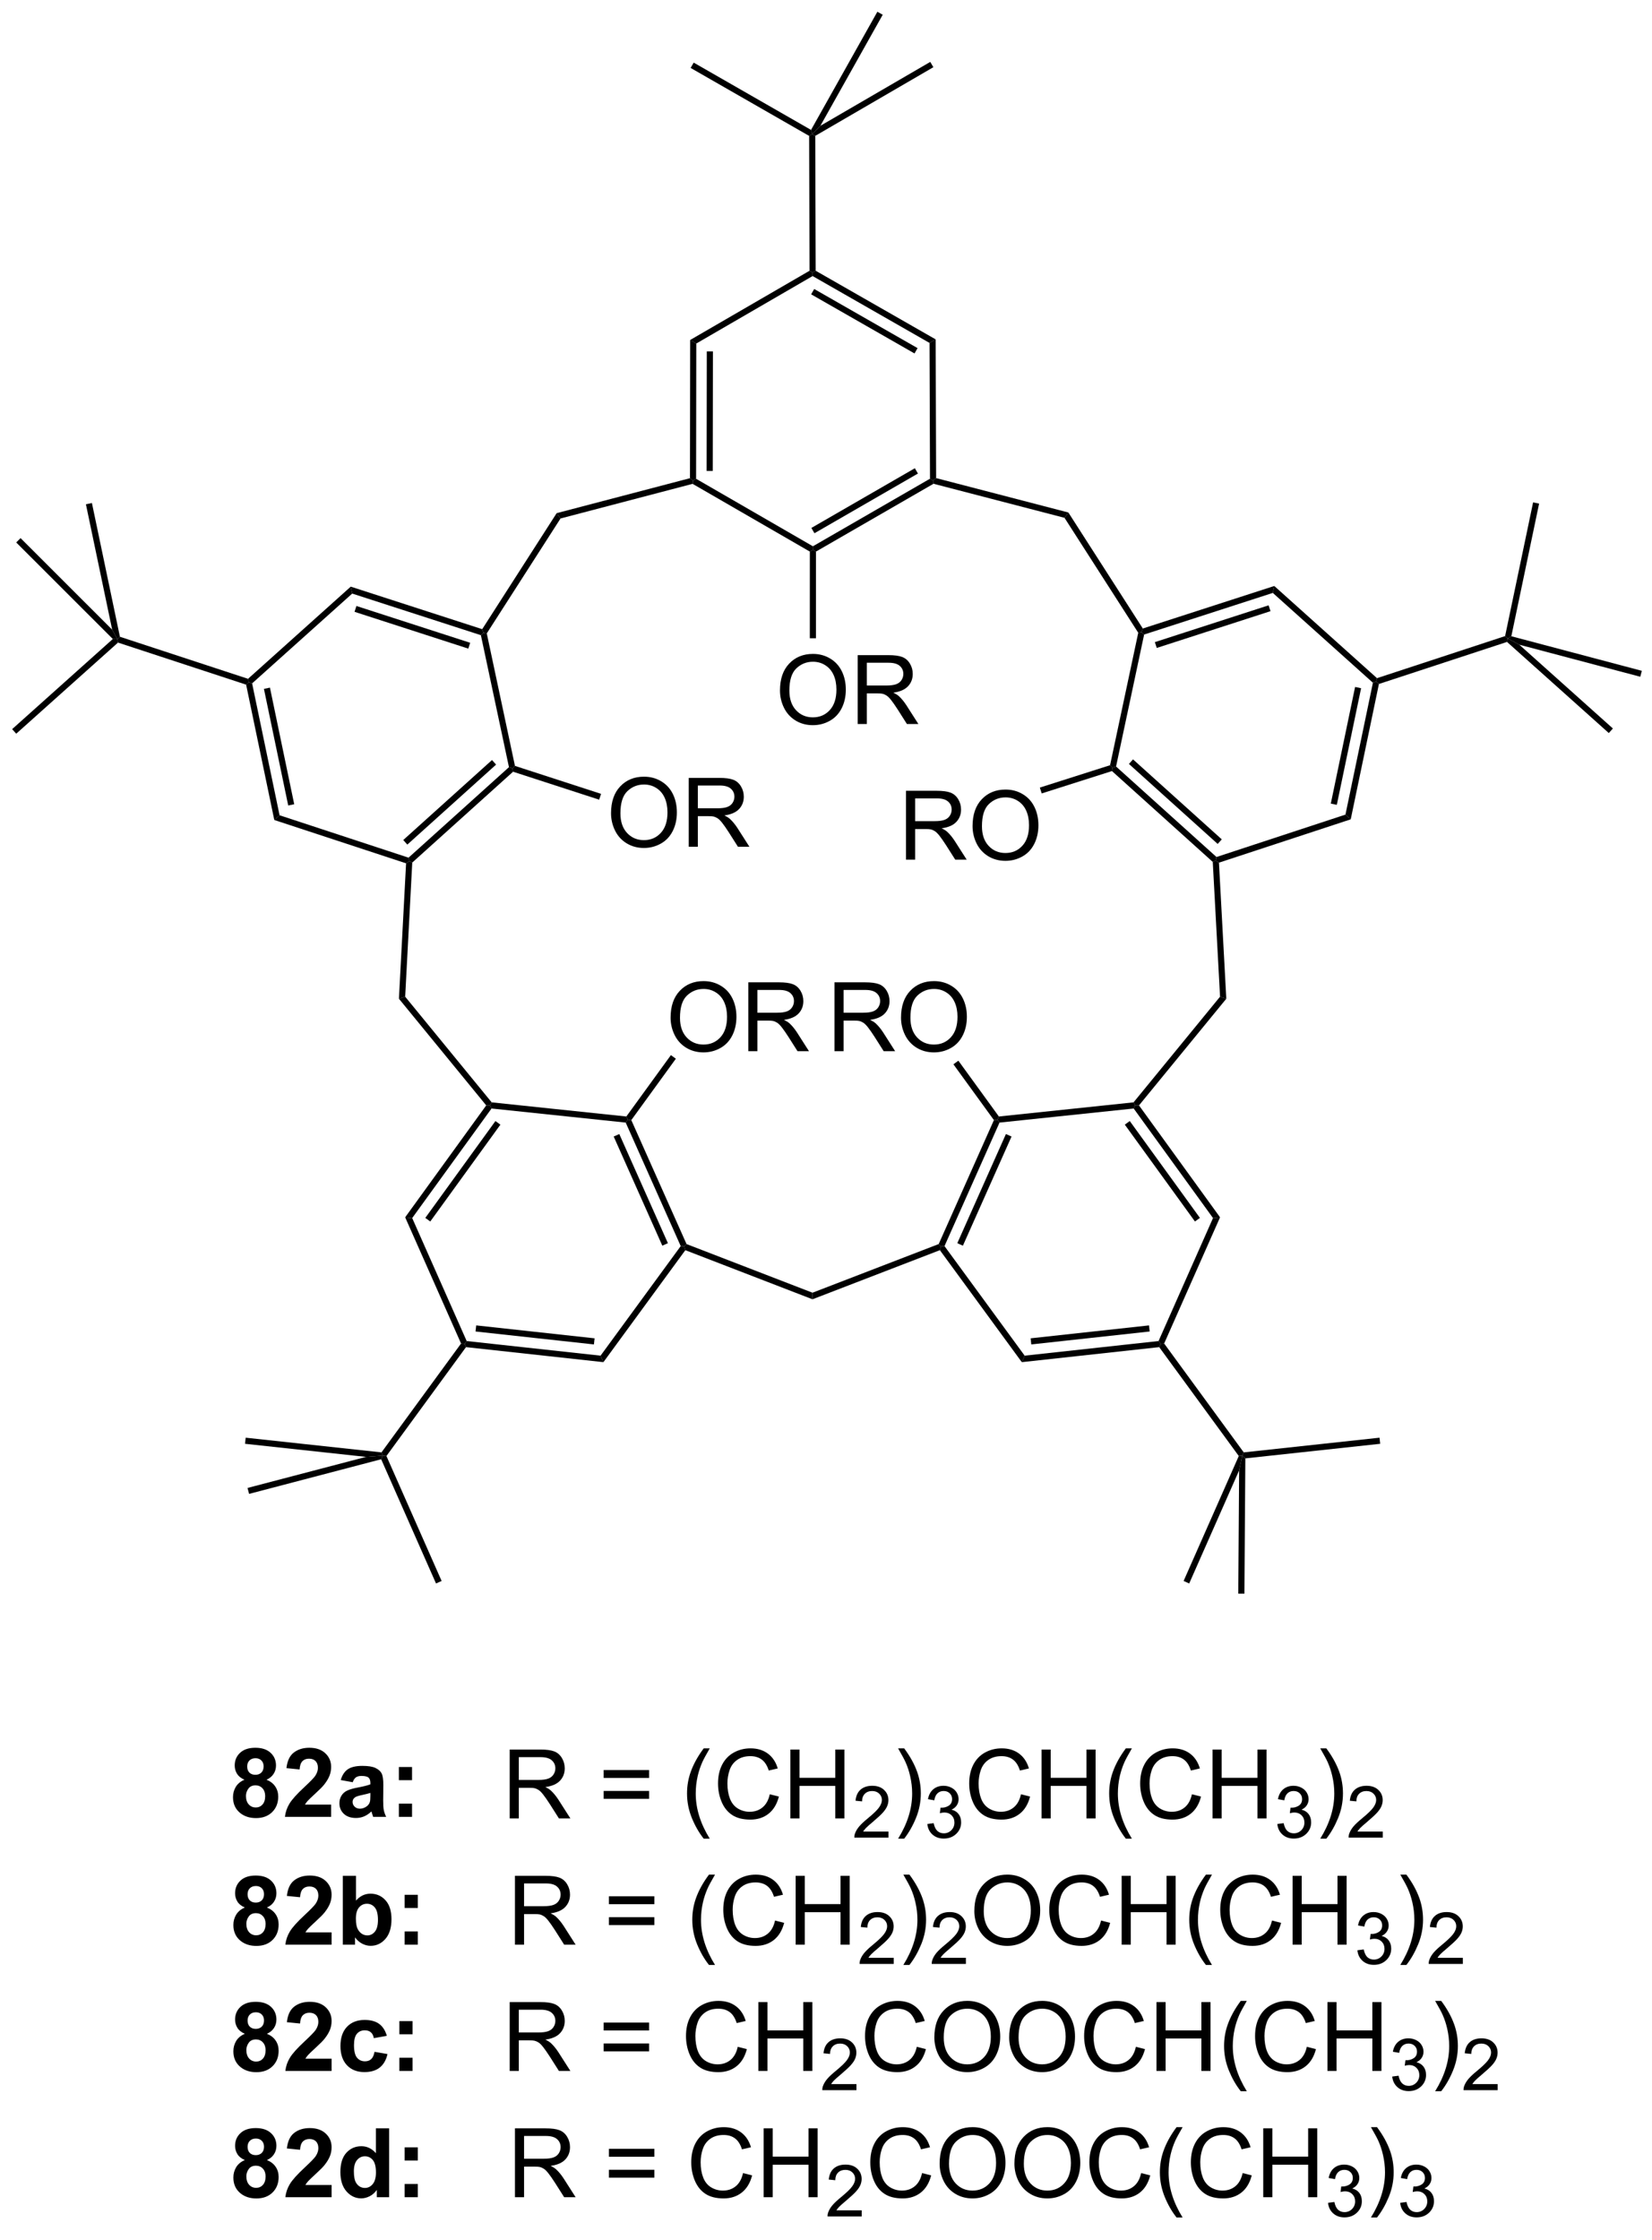 <?xml version="1.0" encoding="UTF-8"?>
<!DOCTYPE svg PUBLIC '-//W3C//DTD SVG 1.0//EN'
          'http://www.w3.org/TR/2001/REC-SVG-20010904/DTD/svg10.dtd'>
<svg stroke-dasharray="none" shape-rendering="auto" xmlns="http://www.w3.org/2000/svg" font-family="'Dialog'" text-rendering="auto" width="90" fill-opacity="1" color-interpolation="auto" color-rendering="auto" preserveAspectRatio="xMidYMid meet" font-size="12px" viewBox="0 0 90 122" fill="black" xmlns:xlink="http://www.w3.org/1999/xlink" stroke="black" image-rendering="auto" stroke-miterlimit="10" stroke-linecap="square" stroke-linejoin="miter" font-style="normal" stroke-width="1" height="122" stroke-dashoffset="0" font-weight="normal" stroke-opacity="1"
><!--Generated by the Batik Graphics2D SVG Generator--><defs id="genericDefs"
  /><g
  ><defs id="defs1"
    ><clipPath clipPathUnits="userSpaceOnUse" id="clipPath1"
      ><path d="M0.633 0.633 L142.061 0.633 L142.061 191.297 L0.633 191.297 L0.633 0.633 Z"
      /></clipPath
      ><clipPath clipPathUnits="userSpaceOnUse" id="clipPath2"
      ><path d="M57.042 5.302 L57.042 190.664 L194.537 190.664 L194.537 5.302 Z"
      /></clipPath
    ></defs
    ><g transform="scale(0.636,0.636) translate(-0.633,-0.633) matrix(1.029,0,0,1.029,-58.04,-4.82)"
    ><path d="M77.37 153.416 Q76.946 153.236 76.751 152.924 Q76.558 152.609 76.558 152.234 Q76.558 151.593 77.006 151.176 Q77.454 150.757 78.276 150.757 Q79.094 150.757 79.545 151.176 Q79.995 151.593 79.995 152.234 Q79.995 152.632 79.787 152.942 Q79.581 153.252 79.206 153.416 Q79.683 153.609 79.93 153.976 Q80.18 154.343 80.18 154.822 Q80.18 155.616 79.672 156.114 Q79.167 156.609 78.329 156.609 Q77.547 156.609 77.026 156.197 Q76.415 155.713 76.415 154.869 Q76.415 154.405 76.644 154.017 Q76.876 153.627 77.37 153.416 ZM77.597 152.312 Q77.597 152.64 77.782 152.825 Q77.969 153.007 78.276 153.007 Q78.589 153.007 78.776 152.822 Q78.964 152.635 78.964 152.306 Q78.964 151.999 78.779 151.814 Q78.594 151.627 78.29 151.627 Q77.972 151.627 77.784 151.814 Q77.597 152.002 77.597 152.312 ZM77.495 154.765 Q77.495 155.218 77.727 155.473 Q77.961 155.726 78.308 155.726 Q78.649 155.726 78.87 155.481 Q79.094 155.236 79.094 154.775 Q79.094 154.374 78.868 154.129 Q78.641 153.885 78.292 153.885 Q77.891 153.885 77.693 154.163 Q77.495 154.439 77.495 154.765 ZM84.585 155.486 L84.585 156.507 L80.739 156.507 Q80.801 155.929 81.114 155.411 Q81.426 154.892 82.348 154.038 Q83.09 153.346 83.257 153.101 Q83.484 152.76 83.484 152.429 Q83.484 152.062 83.286 151.864 Q83.09 151.666 82.741 151.666 Q82.398 151.666 82.195 151.874 Q81.991 152.08 81.96 152.562 L80.866 152.452 Q80.965 151.546 81.481 151.153 Q81.997 150.757 82.77 150.757 Q83.616 150.757 84.101 151.215 Q84.585 151.671 84.585 152.351 Q84.585 152.736 84.447 153.088 Q84.309 153.437 84.007 153.82 Q83.809 154.072 83.288 154.549 Q82.77 155.025 82.629 155.181 Q82.491 155.338 82.405 155.486 L84.585 155.486 ZM86.383 153.624 L85.386 153.445 Q85.555 152.843 85.964 152.554 Q86.376 152.265 87.183 152.265 Q87.917 152.265 88.276 152.439 Q88.636 152.611 88.782 152.879 Q88.93 153.148 88.93 153.861 L88.917 155.142 Q88.917 155.689 88.969 155.95 Q89.024 156.21 89.167 156.507 L88.081 156.507 Q88.04 156.398 87.977 156.181 Q87.948 156.085 87.938 156.054 Q87.657 156.327 87.336 156.465 Q87.016 156.601 86.651 156.601 Q86.011 156.601 85.641 156.254 Q85.274 155.905 85.274 155.374 Q85.274 155.023 85.441 154.747 Q85.61 154.471 85.912 154.325 Q86.214 154.179 86.784 154.07 Q87.555 153.924 87.852 153.799 L87.852 153.689 Q87.852 153.374 87.696 153.239 Q87.54 153.103 87.105 153.103 Q86.813 153.103 86.649 153.221 Q86.485 153.335 86.383 153.624 ZM87.852 154.515 Q87.641 154.585 87.183 154.684 Q86.727 154.78 86.586 154.874 Q86.37 155.025 86.37 155.26 Q86.37 155.491 86.542 155.661 Q86.714 155.827 86.98 155.827 Q87.276 155.827 87.547 155.632 Q87.745 155.484 87.808 155.267 Q87.852 155.127 87.852 154.734 L87.852 154.515 ZM90.223 153.455 L90.223 152.359 L91.32 152.359 L91.32 153.455 L90.223 153.455 ZM90.223 156.507 L90.223 155.408 L91.32 155.408 L91.32 156.507 L90.223 156.507 Z" stroke="none" clip-path="url(#clipPath2)"
    /></g
    ><g transform="matrix(0.655,0,0,0.655,-37.338,-3.47)"
    ><path d="M99.399 156.507 L99.399 150.78 L101.938 150.78 Q102.704 150.78 103.102 150.934 Q103.501 151.088 103.737 151.478 Q103.977 151.869 103.977 152.343 Q103.977 152.952 103.581 153.372 Q103.188 153.788 102.362 153.9 Q102.665 154.046 102.821 154.187 Q103.151 154.491 103.448 154.947 L104.446 156.507 L103.493 156.507 L102.735 155.314 Q102.401 154.799 102.185 154.525 Q101.972 154.252 101.803 154.142 Q101.633 154.033 101.456 153.991 Q101.329 153.963 101.034 153.963 L100.157 153.963 L100.157 156.507 L99.399 156.507 ZM100.157 153.306 L101.784 153.306 Q102.305 153.306 102.597 153.2 Q102.891 153.093 103.042 152.856 Q103.196 152.619 103.196 152.343 Q103.196 151.937 102.899 151.676 Q102.605 151.413 101.969 151.413 L100.157 151.413 L100.157 153.306 ZM110.995 153.14 L107.214 153.14 L107.214 152.484 L110.995 152.484 L110.995 153.14 ZM110.995 154.877 L107.214 154.877 L107.214 154.221 L110.995 154.221 L110.995 154.877 ZM115.536 158.192 Q114.952 157.458 114.549 156.473 Q114.148 155.486 114.148 154.431 Q114.148 153.502 114.45 152.65 Q114.801 151.663 115.536 150.681 L116.038 150.681 Q115.567 151.494 115.413 151.843 Q115.176 152.382 115.038 152.968 Q114.872 153.697 114.872 154.437 Q114.872 156.314 116.038 158.192 L115.536 158.192 ZM121.03 154.499 L121.788 154.689 Q121.551 155.624 120.931 156.116 Q120.312 156.606 119.418 156.606 Q118.491 156.606 117.911 156.228 Q117.332 155.851 117.028 155.137 Q116.726 154.421 116.726 153.601 Q116.726 152.705 117.067 152.041 Q117.411 151.374 118.041 151.028 Q118.671 150.681 119.429 150.681 Q120.288 150.681 120.874 151.119 Q121.46 151.556 121.692 152.351 L120.945 152.525 Q120.747 151.9 120.366 151.616 Q119.989 151.33 119.413 151.33 Q118.754 151.33 118.309 151.648 Q117.866 151.963 117.687 152.497 Q117.507 153.03 117.507 153.596 Q117.507 154.327 117.721 154.872 Q117.934 155.416 118.382 155.687 Q118.832 155.955 119.356 155.955 Q119.991 155.955 120.431 155.588 Q120.874 155.221 121.03 154.499 ZM122.745 156.507 L122.745 150.78 L123.503 150.78 L123.503 153.132 L126.48 153.132 L126.48 150.78 L127.237 150.78 L127.237 156.507 L126.48 156.507 L126.48 153.806 L123.503 153.806 L123.503 156.507 L122.745 156.507 Z" stroke="none" clip-path="url(#clipPath2)"
    /></g
    ><g transform="matrix(0.655,0,0,0.655,-37.338,-3.47)"
    ><path d="M130.904 157.599 L130.904 158.107 L128.064 158.107 Q128.058 157.916 128.126 157.74 Q128.234 157.451 128.472 157.169 Q128.712 156.888 129.163 156.519 Q129.863 155.945 130.109 155.609 Q130.355 155.273 130.355 154.974 Q130.355 154.662 130.13 154.447 Q129.907 154.23 129.546 154.23 Q129.165 154.23 128.937 154.459 Q128.708 154.687 128.706 155.091 L128.163 155.037 Q128.22 154.429 128.583 154.113 Q128.946 153.794 129.558 153.794 Q130.177 153.794 130.536 154.138 Q130.898 154.48 130.898 154.986 Q130.898 155.244 130.792 155.494 Q130.687 155.742 130.441 156.017 Q130.196 156.292 129.628 156.773 Q129.154 157.171 129.019 157.314 Q128.884 157.457 128.796 157.599 L130.904 157.599 Z" stroke="none" clip-path="url(#clipPath2)"
    /></g
    ><g transform="matrix(0.655,0,0,0.655,-37.338,-3.47)"
    ><path d="M132.208 158.192 L131.703 158.192 Q132.873 156.314 132.873 154.437 Q132.873 153.702 132.703 152.978 Q132.571 152.392 132.333 151.853 Q132.18 151.502 131.703 150.681 L132.208 150.681 Q132.943 151.663 133.294 152.65 Q133.594 153.502 133.594 154.431 Q133.594 155.486 133.19 156.473 Q132.787 157.458 132.208 158.192 Z" stroke="none" clip-path="url(#clipPath2)"
    /></g
    ><g transform="matrix(0.655,0,0,0.655,-37.338,-3.47)"
    ><path d="M134.135 156.972 L134.662 156.902 Q134.754 157.351 134.971 157.548 Q135.19 157.746 135.504 157.746 Q135.875 157.746 136.131 157.488 Q136.389 157.23 136.389 156.849 Q136.389 156.486 136.15 156.251 Q135.914 156.015 135.547 156.015 Q135.399 156.015 135.176 156.074 L135.234 155.611 Q135.287 155.617 135.319 155.617 Q135.656 155.617 135.926 155.441 Q136.195 155.265 136.195 154.898 Q136.195 154.609 135.998 154.419 Q135.803 154.228 135.492 154.228 Q135.184 154.228 134.979 154.421 Q134.774 154.615 134.715 155.001 L134.188 154.908 Q134.285 154.376 134.627 154.085 Q134.971 153.794 135.481 153.794 Q135.832 153.794 136.127 153.945 Q136.424 154.095 136.58 154.357 Q136.736 154.617 136.736 154.91 Q136.736 155.189 136.586 155.417 Q136.438 155.646 136.145 155.781 Q136.525 155.869 136.736 156.146 Q136.947 156.421 136.947 156.838 Q136.947 157.4 136.537 157.792 Q136.127 158.183 135.5 158.183 Q134.936 158.183 134.561 157.847 Q134.188 157.509 134.135 156.972 Z" stroke="none" clip-path="url(#clipPath2)"
    /></g
    ><g transform="matrix(0.655,0,0,0.655,-37.338,-3.47)"
    ><path d="M141.923 154.499 L142.681 154.689 Q142.444 155.624 141.824 156.116 Q141.204 156.606 140.311 156.606 Q139.384 156.606 138.803 156.228 Q138.225 155.851 137.92 155.137 Q137.618 154.421 137.618 153.601 Q137.618 152.705 137.959 152.041 Q138.303 151.374 138.933 151.028 Q139.564 150.681 140.321 150.681 Q141.181 150.681 141.767 151.119 Q142.353 151.556 142.584 152.351 L141.837 152.525 Q141.639 151.9 141.259 151.616 Q140.881 151.33 140.306 151.33 Q139.647 151.33 139.202 151.648 Q138.759 151.963 138.579 152.497 Q138.399 153.03 138.399 153.596 Q138.399 154.327 138.613 154.872 Q138.827 155.416 139.274 155.687 Q139.725 155.955 140.248 155.955 Q140.884 155.955 141.324 155.588 Q141.767 155.221 141.923 154.499 ZM143.638 156.507 L143.638 150.78 L144.396 150.78 L144.396 153.132 L147.372 153.132 L147.372 150.78 L148.13 150.78 L148.13 156.507 L147.372 156.507 L147.372 153.806 L144.396 153.806 L144.396 156.507 L143.638 156.507 ZM150.647 158.192 Q150.064 157.458 149.66 156.473 Q149.259 155.486 149.259 154.431 Q149.259 153.502 149.561 152.65 Q149.912 151.663 150.647 150.681 L151.149 150.681 Q150.678 151.494 150.524 151.843 Q150.287 152.382 150.149 152.968 Q149.983 153.697 149.983 154.437 Q149.983 156.314 151.149 158.192 L150.647 158.192 ZM156.142 154.499 L156.899 154.689 Q156.662 155.624 156.043 156.116 Q155.423 156.606 154.53 156.606 Q153.603 156.606 153.022 156.228 Q152.444 155.851 152.139 155.137 Q151.837 154.421 151.837 153.601 Q151.837 152.705 152.178 152.041 Q152.522 151.374 153.152 151.028 Q153.782 150.681 154.54 150.681 Q155.399 150.681 155.985 151.119 Q156.571 151.556 156.803 152.351 L156.056 152.525 Q155.858 151.9 155.478 151.616 Q155.1 151.33 154.524 151.33 Q153.866 151.33 153.42 151.648 Q152.978 151.963 152.798 152.497 Q152.618 153.03 152.618 153.596 Q152.618 154.327 152.832 154.872 Q153.045 155.416 153.493 155.687 Q153.944 155.955 154.467 155.955 Q155.103 155.955 155.543 155.588 Q155.985 155.221 156.142 154.499 ZM157.857 156.507 L157.857 150.78 L158.614 150.78 L158.614 153.132 L161.591 153.132 L161.591 150.78 L162.349 150.78 L162.349 156.507 L161.591 156.507 L161.591 153.806 L158.614 153.806 L158.614 156.507 L157.857 156.507 Z" stroke="none" clip-path="url(#clipPath2)"
    /></g
    ><g transform="matrix(0.655,0,0,0.655,-37.338,-3.47)"
    ><path d="M163.245 156.972 L163.773 156.902 Q163.864 157.351 164.081 157.548 Q164.3 157.746 164.614 157.746 Q164.986 157.746 165.241 157.488 Q165.499 157.23 165.499 156.849 Q165.499 156.486 165.261 156.251 Q165.025 156.015 164.657 156.015 Q164.509 156.015 164.286 156.074 L164.345 155.611 Q164.398 155.617 164.429 155.617 Q164.767 155.617 165.036 155.441 Q165.306 155.265 165.306 154.898 Q165.306 154.609 165.108 154.419 Q164.913 154.228 164.603 154.228 Q164.294 154.228 164.089 154.421 Q163.884 154.615 163.825 155.001 L163.298 154.908 Q163.396 154.376 163.737 154.085 Q164.081 153.794 164.591 153.794 Q164.942 153.794 165.237 153.945 Q165.534 154.095 165.691 154.357 Q165.847 154.617 165.847 154.91 Q165.847 155.189 165.696 155.417 Q165.548 155.646 165.255 155.781 Q165.636 155.869 165.847 156.146 Q166.058 156.421 166.058 156.838 Q166.058 157.4 165.648 157.792 Q165.237 158.183 164.611 158.183 Q164.046 158.183 163.671 157.847 Q163.298 157.509 163.245 156.972 Z" stroke="none" clip-path="url(#clipPath2)"
    /></g
    ><g transform="matrix(0.655,0,0,0.655,-37.338,-3.47)"
    ><path d="M167.32 158.192 L166.815 158.192 Q167.984 156.314 167.984 154.437 Q167.984 153.702 167.815 152.978 Q167.682 152.392 167.445 151.853 Q167.291 151.502 166.815 150.681 L167.32 150.681 Q168.054 151.663 168.406 152.65 Q168.705 153.502 168.705 154.431 Q168.705 155.486 168.302 156.473 Q167.898 157.458 167.32 158.192 Z" stroke="none" clip-path="url(#clipPath2)"
    /></g
    ><g transform="matrix(0.655,0,0,0.655,-37.338,-3.47)"
    ><path d="M172.016 157.599 L172.016 158.107 L169.176 158.107 Q169.17 157.916 169.238 157.74 Q169.346 157.451 169.584 157.169 Q169.824 156.888 170.275 156.519 Q170.975 155.945 171.221 155.609 Q171.467 155.273 171.467 154.974 Q171.467 154.662 171.242 154.447 Q171.02 154.23 170.658 154.23 Q170.278 154.23 170.049 154.459 Q169.821 154.687 169.819 155.091 L169.275 155.037 Q169.332 154.429 169.696 154.113 Q170.059 153.794 170.67 153.794 Q171.289 153.794 171.649 154.138 Q172.01 154.48 172.01 154.986 Q172.01 155.244 171.904 155.494 Q171.799 155.742 171.553 156.017 Q171.309 156.292 170.74 156.773 Q170.266 157.171 170.131 157.314 Q169.996 157.457 169.908 157.599 L172.016 157.599 Z" stroke="none" clip-path="url(#clipPath2)"
    /></g
    ><g transform="matrix(0.655,0,0,0.655,-37.338,-3.47)"
    ><path d="M77.37 163.916 Q76.946 163.736 76.751 163.424 Q76.558 163.109 76.558 162.734 Q76.558 162.093 77.006 161.676 Q77.454 161.257 78.276 161.257 Q79.094 161.257 79.545 161.676 Q79.995 162.093 79.995 162.734 Q79.995 163.132 79.787 163.442 Q79.581 163.752 79.206 163.916 Q79.683 164.109 79.93 164.476 Q80.18 164.843 80.18 165.322 Q80.18 166.116 79.672 166.614 Q79.167 167.109 78.329 167.109 Q77.547 167.109 77.026 166.697 Q76.415 166.213 76.415 165.369 Q76.415 164.905 76.644 164.517 Q76.876 164.127 77.37 163.916 ZM77.597 162.812 Q77.597 163.14 77.782 163.325 Q77.969 163.507 78.276 163.507 Q78.589 163.507 78.776 163.322 Q78.964 163.135 78.964 162.806 Q78.964 162.499 78.779 162.314 Q78.594 162.127 78.29 162.127 Q77.972 162.127 77.784 162.314 Q77.597 162.502 77.597 162.812 ZM77.495 165.265 Q77.495 165.718 77.727 165.973 Q77.961 166.226 78.308 166.226 Q78.649 166.226 78.87 165.981 Q79.094 165.736 79.094 165.275 Q79.094 164.874 78.868 164.629 Q78.641 164.385 78.292 164.385 Q77.891 164.385 77.693 164.663 Q77.495 164.939 77.495 165.265 ZM84.585 165.986 L84.585 167.007 L80.739 167.007 Q80.801 166.429 81.114 165.911 Q81.426 165.392 82.348 164.538 Q83.09 163.846 83.257 163.601 Q83.484 163.26 83.484 162.929 Q83.484 162.562 83.286 162.364 Q83.09 162.166 82.741 162.166 Q82.398 162.166 82.195 162.374 Q81.991 162.58 81.96 163.062 L80.866 162.952 Q80.965 162.046 81.481 161.653 Q81.997 161.257 82.77 161.257 Q83.616 161.257 84.101 161.715 Q84.585 162.171 84.585 162.851 Q84.585 163.236 84.447 163.588 Q84.309 163.937 84.007 164.32 Q83.809 164.572 83.288 165.049 Q82.77 165.525 82.629 165.681 Q82.491 165.838 82.405 165.986 L84.585 165.986 ZM85.516 167.007 L85.516 161.28 L86.612 161.28 L86.612 163.343 Q87.12 162.765 87.816 162.765 Q88.573 162.765 89.068 163.314 Q89.566 163.861 89.566 164.89 Q89.566 165.952 89.06 166.528 Q88.555 167.101 87.831 167.101 Q87.477 167.101 87.131 166.924 Q86.784 166.744 86.534 166.398 L86.534 167.007 L85.516 167.007 ZM86.605 164.843 Q86.605 165.486 86.808 165.796 Q87.094 166.234 87.566 166.234 Q87.93 166.234 88.185 165.924 Q88.441 165.611 88.441 164.945 Q88.441 164.234 88.183 163.918 Q87.925 163.603 87.524 163.603 Q87.128 163.603 86.865 163.911 Q86.605 164.218 86.605 164.843 ZM90.661 163.955 L90.661 162.859 L91.757 162.859 L91.757 163.955 L90.661 163.955 ZM90.661 167.007 L90.661 165.908 L91.757 165.908 L91.757 167.007 L90.661 167.007 Z" stroke="none" clip-path="url(#clipPath2)"
    /></g
    ><g transform="matrix(0.655,0,0,0.655,-37.338,-3.47)"
    ><path d="M99.836 167.007 L99.836 161.28 L102.376 161.28 Q103.141 161.28 103.54 161.434 Q103.938 161.588 104.175 161.978 Q104.415 162.369 104.415 162.843 Q104.415 163.452 104.019 163.872 Q103.626 164.288 102.8 164.4 Q103.102 164.546 103.258 164.687 Q103.589 164.991 103.886 165.447 L104.883 167.007 L103.93 167.007 L103.172 165.814 Q102.839 165.299 102.623 165.025 Q102.409 164.752 102.24 164.642 Q102.071 164.533 101.894 164.491 Q101.766 164.463 101.472 164.463 L100.594 164.463 L100.594 167.007 L99.836 167.007 ZM100.594 163.806 L102.222 163.806 Q102.743 163.806 103.034 163.7 Q103.329 163.593 103.48 163.356 Q103.633 163.119 103.633 162.843 Q103.633 162.437 103.336 162.176 Q103.042 161.913 102.407 161.913 L100.594 161.913 L100.594 163.806 ZM111.433 163.64 L107.651 163.64 L107.651 162.984 L111.433 162.984 L111.433 163.64 ZM111.433 165.377 L107.651 165.377 L107.651 164.721 L111.433 164.721 L111.433 165.377 ZM115.973 168.692 Q115.39 167.958 114.986 166.973 Q114.585 165.986 114.585 164.931 Q114.585 164.002 114.887 163.15 Q115.239 162.163 115.973 161.181 L116.476 161.181 Q116.004 161.994 115.851 162.343 Q115.614 162.882 115.476 163.468 Q115.309 164.197 115.309 164.937 Q115.309 166.814 116.476 168.692 L115.973 168.692 ZM121.468 164.999 L122.226 165.189 Q121.989 166.124 121.369 166.616 Q120.749 167.106 119.856 167.106 Q118.929 167.106 118.348 166.728 Q117.77 166.351 117.465 165.637 Q117.163 164.921 117.163 164.101 Q117.163 163.205 117.504 162.541 Q117.848 161.874 118.478 161.528 Q119.109 161.181 119.866 161.181 Q120.726 161.181 121.312 161.619 Q121.898 162.056 122.129 162.851 L121.382 163.025 Q121.184 162.4 120.804 162.116 Q120.426 161.83 119.851 161.83 Q119.192 161.83 118.747 162.148 Q118.304 162.463 118.124 162.997 Q117.945 163.53 117.945 164.096 Q117.945 164.827 118.158 165.372 Q118.372 165.916 118.82 166.187 Q119.27 166.455 119.793 166.455 Q120.429 166.455 120.869 166.088 Q121.312 165.721 121.468 164.999 ZM123.183 167.007 L123.183 161.28 L123.941 161.28 L123.941 163.632 L126.917 163.632 L126.917 161.28 L127.675 161.28 L127.675 167.007 L126.917 167.007 L126.917 164.306 L123.941 164.306 L123.941 167.007 L123.183 167.007 Z" stroke="none" clip-path="url(#clipPath2)"
    /></g
    ><g transform="matrix(0.655,0,0,0.655,-37.338,-3.47)"
    ><path d="M131.341 168.099 L131.341 168.607 L128.501 168.607 Q128.495 168.416 128.564 168.24 Q128.671 167.951 128.909 167.669 Q129.15 167.388 129.601 167.019 Q130.3 166.445 130.546 166.109 Q130.792 165.773 130.792 165.474 Q130.792 165.162 130.568 164.947 Q130.345 164.73 129.984 164.73 Q129.603 164.73 129.374 164.959 Q129.146 165.187 129.144 165.591 L128.601 165.537 Q128.657 164.929 129.021 164.613 Q129.384 164.294 129.995 164.294 Q130.614 164.294 130.974 164.638 Q131.335 164.98 131.335 165.486 Q131.335 165.744 131.23 165.994 Q131.124 166.242 130.878 166.517 Q130.634 166.792 130.066 167.273 Q129.591 167.671 129.456 167.814 Q129.321 167.957 129.234 168.099 L131.341 168.099 Z" stroke="none" clip-path="url(#clipPath2)"
    /></g
    ><g transform="matrix(0.655,0,0,0.655,-37.338,-3.47)"
    ><path d="M132.646 168.692 L132.141 168.692 Q133.31 166.814 133.31 164.937 Q133.31 164.202 133.141 163.478 Q133.008 162.892 132.771 162.353 Q132.617 162.002 132.141 161.181 L132.646 161.181 Q133.38 162.163 133.732 163.15 Q134.031 164.002 134.031 164.931 Q134.031 165.986 133.628 166.973 Q133.224 167.958 132.646 168.692 Z" stroke="none" clip-path="url(#clipPath2)"
    /></g
    ><g transform="matrix(0.655,0,0,0.655,-37.338,-3.47)"
    ><path d="M137.342 168.099 L137.342 168.607 L134.502 168.607 Q134.496 168.416 134.565 168.24 Q134.672 167.951 134.91 167.669 Q135.15 167.388 135.602 167.019 Q136.301 166.445 136.547 166.109 Q136.793 165.773 136.793 165.474 Q136.793 165.162 136.569 164.947 Q136.346 164.73 135.984 164.73 Q135.604 164.73 135.375 164.959 Q135.147 165.187 135.145 165.591 L134.602 165.537 Q134.658 164.929 135.022 164.613 Q135.385 164.294 135.996 164.294 Q136.615 164.294 136.975 164.638 Q137.336 164.98 137.336 165.486 Q137.336 165.744 137.231 165.994 Q137.125 166.242 136.879 166.517 Q136.635 166.792 136.066 167.273 Q135.592 167.671 135.457 167.814 Q135.322 167.957 135.234 168.099 L137.342 168.099 Z" stroke="none" clip-path="url(#clipPath2)"
    /></g
    ><g transform="matrix(0.655,0,0,0.655,-37.338,-3.47)"
    ><path d="M138.045 164.218 Q138.045 162.791 138.811 161.986 Q139.577 161.179 140.787 161.179 Q141.579 161.179 142.215 161.559 Q142.853 161.937 143.186 162.614 Q143.522 163.291 143.522 164.15 Q143.522 165.023 143.17 165.71 Q142.819 166.398 142.173 166.752 Q141.53 167.106 140.782 167.106 Q139.975 167.106 139.337 166.715 Q138.702 166.322 138.373 165.648 Q138.045 164.971 138.045 164.218 ZM138.827 164.228 Q138.827 165.265 139.381 165.861 Q139.939 166.455 140.78 166.455 Q141.634 166.455 142.186 165.853 Q142.741 165.252 142.741 164.148 Q142.741 163.447 142.504 162.926 Q142.267 162.405 141.811 162.119 Q141.358 161.83 140.79 161.83 Q139.985 161.83 139.405 162.385 Q138.827 162.937 138.827 164.228 ZM148.583 164.999 L149.341 165.189 Q149.104 166.124 148.484 166.616 Q147.864 167.106 146.971 167.106 Q146.044 167.106 145.463 166.728 Q144.885 166.351 144.581 165.637 Q144.278 164.921 144.278 164.101 Q144.278 163.205 144.619 162.541 Q144.963 161.874 145.594 161.528 Q146.224 161.181 146.982 161.181 Q147.841 161.181 148.427 161.619 Q149.013 162.056 149.244 162.851 L148.497 163.025 Q148.299 162.4 147.919 162.116 Q147.541 161.83 146.966 161.83 Q146.307 161.83 145.862 162.148 Q145.419 162.463 145.239 162.997 Q145.06 163.53 145.06 164.096 Q145.06 164.827 145.273 165.372 Q145.487 165.916 145.935 166.187 Q146.385 166.455 146.909 166.455 Q147.544 166.455 147.984 166.088 Q148.427 165.721 148.583 164.999 ZM150.298 167.007 L150.298 161.28 L151.056 161.28 L151.056 163.632 L154.032 163.632 L154.032 161.28 L154.79 161.28 L154.79 167.007 L154.032 167.007 L154.032 164.306 L151.056 164.306 L151.056 167.007 L150.298 167.007 ZM157.307 168.692 Q156.724 167.958 156.32 166.973 Q155.919 165.986 155.919 164.931 Q155.919 164.002 156.221 163.15 Q156.573 162.163 157.307 161.181 L157.81 161.181 Q157.338 161.994 157.185 162.343 Q156.948 162.882 156.81 163.468 Q156.643 164.197 156.643 164.937 Q156.643 166.814 157.81 168.692 L157.307 168.692 ZM162.802 164.999 L163.56 165.189 Q163.323 166.124 162.703 166.616 Q162.083 167.106 161.19 167.106 Q160.263 167.106 159.682 166.728 Q159.104 166.351 158.799 165.637 Q158.497 164.921 158.497 164.101 Q158.497 163.205 158.838 162.541 Q159.182 161.874 159.812 161.528 Q160.442 161.181 161.2 161.181 Q162.06 161.181 162.646 161.619 Q163.232 162.056 163.463 162.851 L162.716 163.025 Q162.518 162.4 162.138 162.116 Q161.76 161.83 161.185 161.83 Q160.526 161.83 160.081 162.148 Q159.638 162.463 159.458 162.997 Q159.278 163.53 159.278 164.096 Q159.278 164.827 159.492 165.372 Q159.706 165.916 160.153 166.187 Q160.604 166.455 161.127 166.455 Q161.763 166.455 162.203 166.088 Q162.646 165.721 162.802 164.999 ZM164.517 167.007 L164.517 161.28 L165.274 161.28 L165.274 163.632 L168.251 163.632 L168.251 161.28 L169.009 161.28 L169.009 167.007 L168.251 167.007 L168.251 164.306 L165.274 164.306 L165.274 167.007 L164.517 167.007 Z" stroke="none" clip-path="url(#clipPath2)"
    /></g
    ><g transform="matrix(0.655,0,0,0.655,-37.338,-3.47)"
    ><path d="M169.905 167.472 L170.433 167.402 Q170.524 167.851 170.741 168.048 Q170.96 168.246 171.274 168.246 Q171.646 168.246 171.901 167.988 Q172.159 167.73 172.159 167.349 Q172.159 166.986 171.921 166.751 Q171.685 166.515 171.317 166.515 Q171.169 166.515 170.946 166.574 L171.005 166.111 Q171.058 166.117 171.089 166.117 Q171.427 166.117 171.696 165.941 Q171.966 165.765 171.966 165.398 Q171.966 165.109 171.769 164.919 Q171.573 164.728 171.263 164.728 Q170.954 164.728 170.749 164.921 Q170.544 165.115 170.485 165.501 L169.958 165.408 Q170.056 164.876 170.398 164.585 Q170.741 164.294 171.251 164.294 Q171.603 164.294 171.898 164.445 Q172.194 164.595 172.351 164.857 Q172.507 165.117 172.507 165.41 Q172.507 165.689 172.357 165.917 Q172.208 166.146 171.915 166.281 Q172.296 166.369 172.507 166.646 Q172.718 166.921 172.718 167.338 Q172.718 167.9 172.308 168.292 Q171.898 168.683 171.271 168.683 Q170.706 168.683 170.331 168.347 Q169.958 168.009 169.905 167.472 Z" stroke="none" clip-path="url(#clipPath2)"
    /></g
    ><g transform="matrix(0.655,0,0,0.655,-37.338,-3.47)"
    ><path d="M173.98 168.692 L173.475 168.692 Q174.644 166.814 174.644 164.937 Q174.644 164.202 174.475 163.478 Q174.342 162.892 174.105 162.353 Q173.951 162.002 173.475 161.181 L173.98 161.181 Q174.714 162.163 175.066 163.15 Q175.365 164.002 175.365 164.931 Q175.365 165.986 174.962 166.973 Q174.558 167.958 173.98 168.692 Z" stroke="none" clip-path="url(#clipPath2)"
    /></g
    ><g transform="matrix(0.655,0,0,0.655,-37.338,-3.47)"
    ><path d="M178.676 168.099 L178.676 168.607 L175.836 168.607 Q175.83 168.416 175.899 168.24 Q176.006 167.951 176.244 167.669 Q176.484 167.388 176.936 167.019 Q177.635 166.445 177.881 166.109 Q178.127 165.773 178.127 165.474 Q178.127 165.162 177.903 164.947 Q177.68 164.73 177.319 164.73 Q176.938 164.73 176.709 164.959 Q176.481 165.187 176.479 165.591 L175.936 165.537 Q175.992 164.929 176.356 164.613 Q176.719 164.294 177.33 164.294 Q177.949 164.294 178.309 164.638 Q178.67 164.98 178.67 165.486 Q178.67 165.744 178.565 165.994 Q178.459 166.242 178.213 166.517 Q177.969 166.792 177.4 167.273 Q176.926 167.671 176.791 167.814 Q176.656 167.957 176.569 168.099 L178.676 168.099 Z" stroke="none" clip-path="url(#clipPath2)"
    /></g
    ><g transform="matrix(0.655,0,0,0.655,-37.338,-3.47)"
    ><path d="M77.37 174.416 Q76.946 174.236 76.751 173.924 Q76.558 173.609 76.558 173.234 Q76.558 172.593 77.006 172.176 Q77.454 171.757 78.276 171.757 Q79.094 171.757 79.545 172.176 Q79.995 172.593 79.995 173.234 Q79.995 173.632 79.787 173.942 Q79.581 174.252 79.206 174.416 Q79.683 174.609 79.93 174.976 Q80.18 175.343 80.18 175.822 Q80.18 176.616 79.672 177.114 Q79.167 177.609 78.329 177.609 Q77.547 177.609 77.026 177.197 Q76.415 176.713 76.415 175.869 Q76.415 175.405 76.644 175.017 Q76.876 174.627 77.37 174.416 ZM77.597 173.312 Q77.597 173.64 77.782 173.825 Q77.969 174.007 78.276 174.007 Q78.589 174.007 78.776 173.822 Q78.964 173.635 78.964 173.306 Q78.964 172.999 78.779 172.814 Q78.594 172.627 78.29 172.627 Q77.972 172.627 77.784 172.814 Q77.597 173.002 77.597 173.312 ZM77.495 175.765 Q77.495 176.218 77.727 176.473 Q77.961 176.726 78.308 176.726 Q78.649 176.726 78.87 176.481 Q79.094 176.236 79.094 175.775 Q79.094 175.374 78.868 175.129 Q78.641 174.885 78.292 174.885 Q77.891 174.885 77.693 175.163 Q77.495 175.439 77.495 175.765 ZM84.585 176.486 L84.585 177.507 L80.739 177.507 Q80.801 176.929 81.114 176.411 Q81.426 175.892 82.348 175.038 Q83.09 174.346 83.257 174.101 Q83.484 173.76 83.484 173.429 Q83.484 173.062 83.286 172.864 Q83.09 172.666 82.741 172.666 Q82.398 172.666 82.195 172.874 Q81.991 173.08 81.96 173.562 L80.866 173.452 Q80.965 172.546 81.481 172.153 Q81.997 171.757 82.77 171.757 Q83.616 171.757 84.101 172.215 Q84.585 172.671 84.585 173.351 Q84.585 173.736 84.447 174.088 Q84.309 174.437 84.007 174.82 Q83.809 175.072 83.288 175.549 Q82.77 176.025 82.629 176.181 Q82.491 176.338 82.405 176.486 L84.585 176.486 ZM89.18 174.585 L88.097 174.78 Q88.042 174.455 87.849 174.291 Q87.657 174.127 87.347 174.127 Q86.938 174.127 86.693 174.411 Q86.448 174.695 86.448 175.359 Q86.448 176.096 86.696 176.4 Q86.946 176.705 87.362 176.705 Q87.675 176.705 87.873 176.528 Q88.073 176.351 88.157 175.916 L89.235 176.101 Q89.066 176.843 88.589 177.223 Q88.112 177.601 87.313 177.601 Q86.401 177.601 85.86 177.028 Q85.321 176.452 85.321 175.437 Q85.321 174.408 85.862 173.838 Q86.407 173.265 87.331 173.265 Q88.089 173.265 88.537 173.59 Q88.985 173.916 89.18 174.585 ZM90.223 174.455 L90.223 173.359 L91.32 173.359 L91.32 174.455 L90.223 174.455 ZM90.223 177.507 L90.223 176.408 L91.32 176.408 L91.32 177.507 L90.223 177.507 Z" stroke="none" clip-path="url(#clipPath2)"
    /></g
    ><g transform="matrix(0.655,0,0,0.655,-37.338,-3.47)"
    ><path d="M99.399 177.507 L99.399 171.78 L101.938 171.78 Q102.704 171.78 103.102 171.934 Q103.501 172.088 103.737 172.478 Q103.977 172.869 103.977 173.343 Q103.977 173.952 103.581 174.372 Q103.188 174.788 102.362 174.9 Q102.665 175.046 102.821 175.187 Q103.151 175.491 103.448 175.947 L104.446 177.507 L103.493 177.507 L102.735 176.314 Q102.401 175.799 102.185 175.525 Q101.972 175.252 101.803 175.142 Q101.633 175.033 101.456 174.991 Q101.329 174.963 101.034 174.963 L100.157 174.963 L100.157 177.507 L99.399 177.507 ZM100.157 174.306 L101.784 174.306 Q102.305 174.306 102.597 174.2 Q102.891 174.093 103.042 173.856 Q103.196 173.619 103.196 173.343 Q103.196 172.937 102.899 172.676 Q102.605 172.413 101.969 172.413 L100.157 172.413 L100.157 174.306 ZM110.995 174.14 L107.214 174.14 L107.214 173.484 L110.995 173.484 L110.995 174.14 ZM110.995 175.877 L107.214 175.877 L107.214 175.221 L110.995 175.221 L110.995 175.877 ZM118.366 175.499 L119.124 175.689 Q118.887 176.624 118.267 177.116 Q117.648 177.606 116.754 177.606 Q115.827 177.606 115.247 177.228 Q114.668 176.851 114.364 176.137 Q114.062 175.421 114.062 174.601 Q114.062 173.705 114.403 173.041 Q114.747 172.374 115.377 172.028 Q116.007 171.681 116.765 171.681 Q117.624 171.681 118.21 172.119 Q118.796 172.556 119.028 173.351 L118.28 173.525 Q118.082 172.9 117.702 172.616 Q117.325 172.33 116.749 172.33 Q116.09 172.33 115.645 172.648 Q115.202 172.963 115.023 173.497 Q114.843 174.03 114.843 174.596 Q114.843 175.327 115.056 175.872 Q115.27 176.416 115.718 176.687 Q116.168 176.955 116.692 176.955 Q117.327 176.955 117.767 176.588 Q118.21 176.221 118.366 175.499 ZM120.081 177.507 L120.081 171.78 L120.839 171.78 L120.839 174.132 L123.816 174.132 L123.816 171.78 L124.573 171.78 L124.573 177.507 L123.816 177.507 L123.816 174.806 L120.839 174.806 L120.839 177.507 L120.081 177.507 Z" stroke="none" clip-path="url(#clipPath2)"
    /></g
    ><g transform="matrix(0.655,0,0,0.655,-37.338,-3.47)"
    ><path d="M128.239 178.599 L128.239 179.107 L125.4 179.107 Q125.394 178.916 125.462 178.74 Q125.57 178.451 125.808 178.169 Q126.048 177.888 126.499 177.519 Q127.198 176.945 127.445 176.609 Q127.691 176.273 127.691 175.974 Q127.691 175.662 127.466 175.447 Q127.243 175.23 126.882 175.23 Q126.501 175.23 126.273 175.459 Q126.044 175.687 126.042 176.091 L125.499 176.037 Q125.556 175.429 125.919 175.113 Q126.282 174.794 126.894 174.794 Q127.513 174.794 127.872 175.138 Q128.233 175.48 128.233 175.986 Q128.233 176.244 128.128 176.494 Q128.023 176.742 127.776 177.017 Q127.532 177.292 126.964 177.773 Q126.489 178.171 126.355 178.314 Q126.22 178.457 126.132 178.599 L128.239 178.599 Z" stroke="none" clip-path="url(#clipPath2)"
    /></g
    ><g transform="matrix(0.655,0,0,0.655,-37.338,-3.47)"
    ><path d="M133.258 175.499 L134.016 175.689 Q133.779 176.624 133.159 177.116 Q132.539 177.606 131.646 177.606 Q130.719 177.606 130.138 177.228 Q129.56 176.851 129.255 176.137 Q128.953 175.421 128.953 174.601 Q128.953 173.705 129.294 173.041 Q129.638 172.374 130.268 172.028 Q130.899 171.681 131.656 171.681 Q132.516 171.681 133.102 172.119 Q133.688 172.556 133.919 173.351 L133.172 173.525 Q132.974 172.9 132.594 172.616 Q132.216 172.33 131.641 172.33 Q130.982 172.33 130.537 172.648 Q130.094 172.963 129.914 173.497 Q129.734 174.03 129.734 174.596 Q129.734 175.327 129.948 175.872 Q130.162 176.416 130.609 176.687 Q131.06 176.955 131.583 176.955 Q132.219 176.955 132.659 176.588 Q133.102 176.221 133.258 175.499 ZM134.72 174.718 Q134.72 173.291 135.486 172.486 Q136.251 171.679 137.462 171.679 Q138.254 171.679 138.889 172.059 Q139.528 172.437 139.861 173.114 Q140.197 173.791 140.197 174.65 Q140.197 175.523 139.845 176.21 Q139.494 176.898 138.848 177.252 Q138.204 177.606 137.457 177.606 Q136.65 177.606 136.012 177.215 Q135.376 176.822 135.048 176.148 Q134.72 175.471 134.72 174.718 ZM135.501 174.728 Q135.501 175.765 136.056 176.361 Q136.613 176.955 137.454 176.955 Q138.309 176.955 138.861 176.353 Q139.416 175.752 139.416 174.648 Q139.416 173.947 139.179 173.426 Q138.941 172.905 138.486 172.619 Q138.033 172.33 137.465 172.33 Q136.66 172.33 136.079 172.885 Q135.501 173.437 135.501 174.728 ZM140.943 174.718 Q140.943 173.291 141.708 172.486 Q142.474 171.679 143.685 171.679 Q144.477 171.679 145.112 172.059 Q145.75 172.437 146.083 173.114 Q146.419 173.791 146.419 174.65 Q146.419 175.523 146.068 176.21 Q145.716 176.898 145.07 177.252 Q144.427 177.606 143.68 177.606 Q142.873 177.606 142.234 177.215 Q141.599 176.822 141.271 176.148 Q140.943 175.471 140.943 174.718 ZM141.724 174.728 Q141.724 175.765 142.279 176.361 Q142.836 176.955 143.677 176.955 Q144.531 176.955 145.083 176.353 Q145.638 175.752 145.638 174.648 Q145.638 173.947 145.401 173.426 Q145.164 172.905 144.708 172.619 Q144.255 172.33 143.688 172.33 Q142.883 172.33 142.302 172.885 Q141.724 173.437 141.724 174.728 ZM151.481 175.499 L152.238 175.689 Q152.001 176.624 151.382 177.116 Q150.762 177.606 149.869 177.606 Q148.941 177.606 148.361 177.228 Q147.783 176.851 147.478 176.137 Q147.176 175.421 147.176 174.601 Q147.176 173.705 147.517 173.041 Q147.861 172.374 148.491 172.028 Q149.121 171.681 149.879 171.681 Q150.738 171.681 151.324 172.119 Q151.91 172.556 152.142 173.351 L151.395 173.525 Q151.197 172.9 150.816 172.616 Q150.439 172.33 149.863 172.33 Q149.204 172.33 148.759 172.648 Q148.316 172.963 148.137 173.497 Q147.957 174.03 147.957 174.596 Q147.957 175.327 148.171 175.872 Q148.384 176.416 148.832 176.687 Q149.283 176.955 149.806 176.955 Q150.441 176.955 150.882 176.588 Q151.324 176.221 151.481 175.499 ZM153.195 177.507 L153.195 171.78 L153.953 171.78 L153.953 174.132 L156.93 174.132 L156.93 171.78 L157.688 171.78 L157.688 177.507 L156.93 177.507 L156.93 174.806 L153.953 174.806 L153.953 177.507 L153.195 177.507 ZM160.204 179.192 Q159.621 178.458 159.218 177.473 Q158.816 176.486 158.816 175.431 Q158.816 174.502 159.119 173.65 Q159.47 172.663 160.204 171.681 L160.707 171.681 Q160.236 172.494 160.082 172.843 Q159.845 173.382 159.707 173.968 Q159.541 174.697 159.541 175.437 Q159.541 177.314 160.707 179.192 L160.204 179.192 ZM165.699 175.499 L166.457 175.689 Q166.22 176.624 165.6 177.116 Q164.981 177.606 164.087 177.606 Q163.16 177.606 162.579 177.228 Q162.001 176.851 161.697 176.137 Q161.395 175.421 161.395 174.601 Q161.395 173.705 161.736 173.041 Q162.079 172.374 162.71 172.028 Q163.34 171.681 164.098 171.681 Q164.957 171.681 165.543 172.119 Q166.129 172.556 166.361 173.351 L165.613 173.525 Q165.416 172.9 165.035 172.616 Q164.658 172.33 164.082 172.33 Q163.423 172.33 162.978 172.648 Q162.535 172.963 162.356 173.497 Q162.176 174.03 162.176 174.596 Q162.176 175.327 162.389 175.872 Q162.603 176.416 163.051 176.687 Q163.501 176.955 164.025 176.955 Q164.66 176.955 165.1 176.588 Q165.543 176.221 165.699 175.499 ZM167.414 177.507 L167.414 171.78 L168.172 171.78 L168.172 174.132 L171.149 174.132 L171.149 171.78 L171.906 171.78 L171.906 177.507 L171.149 177.507 L171.149 174.806 L168.172 174.806 L168.172 177.507 L167.414 177.507 Z" stroke="none" clip-path="url(#clipPath2)"
    /></g
    ><g transform="matrix(0.655,0,0,0.655,-37.338,-3.47)"
    ><path d="M172.803 177.972 L173.33 177.902 Q173.422 178.351 173.639 178.548 Q173.857 178.746 174.172 178.746 Q174.543 178.746 174.799 178.488 Q175.057 178.23 175.057 177.849 Q175.057 177.486 174.819 177.251 Q174.582 177.015 174.215 177.015 Q174.066 177.015 173.844 177.074 L173.903 176.611 Q173.955 176.617 173.987 176.617 Q174.324 176.617 174.594 176.441 Q174.863 176.265 174.863 175.898 Q174.863 175.609 174.666 175.419 Q174.471 175.228 174.16 175.228 Q173.852 175.228 173.647 175.421 Q173.441 175.615 173.383 176.001 L172.856 175.908 Q172.953 175.376 173.295 175.085 Q173.639 174.794 174.149 174.794 Q174.5 174.794 174.795 174.945 Q175.092 175.095 175.248 175.357 Q175.404 175.617 175.404 175.91 Q175.404 176.189 175.254 176.417 Q175.106 176.646 174.813 176.781 Q175.194 176.869 175.404 177.146 Q175.615 177.421 175.615 177.838 Q175.615 178.4 175.205 178.792 Q174.795 179.183 174.168 179.183 Q173.604 179.183 173.229 178.847 Q172.856 178.509 172.803 177.972 Z" stroke="none" clip-path="url(#clipPath2)"
    /></g
    ><g transform="matrix(0.655,0,0,0.655,-37.338,-3.47)"
    ><path d="M176.877 179.192 L176.372 179.192 Q177.541 177.314 177.541 175.437 Q177.541 174.702 177.372 173.978 Q177.239 173.392 177.002 172.853 Q176.849 172.502 176.372 171.681 L176.877 171.681 Q177.612 172.663 177.963 173.65 Q178.263 174.502 178.263 175.431 Q178.263 176.486 177.859 177.473 Q177.456 178.458 176.877 179.192 Z" stroke="none" clip-path="url(#clipPath2)"
    /></g
    ><g transform="matrix(0.655,0,0,0.655,-37.338,-3.47)"
    ><path d="M181.573 178.599 L181.573 179.107 L178.733 179.107 Q178.728 178.916 178.796 178.74 Q178.904 178.451 179.142 178.169 Q179.382 177.888 179.833 177.519 Q180.532 176.945 180.779 176.609 Q181.025 176.273 181.025 175.974 Q181.025 175.662 180.8 175.447 Q180.577 175.23 180.216 175.23 Q179.835 175.23 179.607 175.459 Q179.378 175.687 179.376 176.091 L178.833 176.037 Q178.89 175.429 179.253 175.113 Q179.616 174.794 180.228 174.794 Q180.847 174.794 181.206 175.138 Q181.567 175.48 181.567 175.986 Q181.567 176.244 181.462 176.494 Q181.357 176.742 181.111 177.017 Q180.866 177.292 180.298 177.773 Q179.823 178.171 179.689 178.314 Q179.554 178.457 179.466 178.599 L181.573 178.599 Z" stroke="none" clip-path="url(#clipPath2)"
    /></g
    ><g transform="matrix(0.655,0,0,0.655,-37.338,-3.47)"
    ><path d="M77.37 184.916 Q76.946 184.736 76.751 184.424 Q76.558 184.109 76.558 183.734 Q76.558 183.093 77.006 182.676 Q77.454 182.257 78.276 182.257 Q79.094 182.257 79.545 182.676 Q79.995 183.093 79.995 183.734 Q79.995 184.132 79.787 184.442 Q79.581 184.752 79.206 184.916 Q79.683 185.109 79.93 185.476 Q80.18 185.843 80.18 186.322 Q80.18 187.116 79.672 187.614 Q79.167 188.109 78.329 188.109 Q77.547 188.109 77.026 187.697 Q76.415 187.213 76.415 186.369 Q76.415 185.905 76.644 185.517 Q76.876 185.127 77.37 184.916 ZM77.597 183.812 Q77.597 184.14 77.782 184.325 Q77.969 184.507 78.276 184.507 Q78.589 184.507 78.776 184.322 Q78.964 184.135 78.964 183.806 Q78.964 183.499 78.779 183.314 Q78.594 183.127 78.29 183.127 Q77.972 183.127 77.784 183.314 Q77.597 183.502 77.597 183.812 ZM77.495 186.265 Q77.495 186.718 77.727 186.973 Q77.961 187.226 78.308 187.226 Q78.649 187.226 78.87 186.981 Q79.094 186.736 79.094 186.275 Q79.094 185.874 78.868 185.629 Q78.641 185.385 78.292 185.385 Q77.891 185.385 77.693 185.663 Q77.495 185.939 77.495 186.265 ZM84.585 186.986 L84.585 188.007 L80.739 188.007 Q80.801 187.429 81.114 186.911 Q81.426 186.392 82.348 185.538 Q83.09 184.846 83.257 184.601 Q83.484 184.26 83.484 183.929 Q83.484 183.562 83.286 183.364 Q83.09 183.166 82.741 183.166 Q82.398 183.166 82.195 183.374 Q81.991 183.58 81.96 184.062 L80.866 183.952 Q80.965 183.046 81.481 182.653 Q81.997 182.257 82.77 182.257 Q83.616 182.257 84.101 182.715 Q84.585 183.171 84.585 183.851 Q84.585 184.236 84.447 184.588 Q84.309 184.937 84.007 185.32 Q83.809 185.572 83.288 186.049 Q82.77 186.525 82.629 186.681 Q82.491 186.838 82.405 186.986 L84.585 186.986 ZM89.368 188.007 L88.347 188.007 L88.347 187.398 Q88.094 187.752 87.748 187.926 Q87.401 188.101 87.05 188.101 Q86.336 188.101 85.826 187.525 Q85.316 186.947 85.316 185.916 Q85.316 184.861 85.81 184.314 Q86.308 183.765 87.066 183.765 Q87.761 183.765 88.269 184.343 L88.269 182.28 L89.368 182.28 L89.368 188.007 ZM86.438 185.843 Q86.438 186.507 86.62 186.804 Q86.886 187.234 87.362 187.234 Q87.743 187.234 88.008 186.911 Q88.274 186.588 88.274 185.947 Q88.274 185.234 88.016 184.918 Q87.758 184.603 87.355 184.603 Q86.964 184.603 86.701 184.916 Q86.438 185.226 86.438 185.843 ZM90.661 184.955 L90.661 183.859 L91.757 183.859 L91.757 184.955 L90.661 184.955 ZM90.661 188.007 L90.661 186.908 L91.757 186.908 L91.757 188.007 L90.661 188.007 Z" stroke="none" clip-path="url(#clipPath2)"
    /></g
    ><g transform="matrix(0.655,0,0,0.655,-37.338,-3.47)"
    ><path d="M99.836 188.007 L99.836 182.28 L102.376 182.28 Q103.141 182.28 103.54 182.434 Q103.938 182.588 104.175 182.978 Q104.415 183.369 104.415 183.843 Q104.415 184.452 104.019 184.872 Q103.626 185.288 102.8 185.4 Q103.102 185.546 103.258 185.687 Q103.589 185.991 103.886 186.447 L104.883 188.007 L103.93 188.007 L103.172 186.814 Q102.839 186.299 102.623 186.025 Q102.409 185.752 102.24 185.642 Q102.071 185.533 101.894 185.491 Q101.766 185.463 101.472 185.463 L100.594 185.463 L100.594 188.007 L99.836 188.007 ZM100.594 184.806 L102.222 184.806 Q102.743 184.806 103.034 184.7 Q103.329 184.593 103.48 184.356 Q103.633 184.119 103.633 183.843 Q103.633 183.437 103.336 183.176 Q103.042 182.913 102.407 182.913 L100.594 182.913 L100.594 184.806 ZM111.433 184.64 L107.651 184.64 L107.651 183.984 L111.433 183.984 L111.433 184.64 ZM111.433 186.377 L107.651 186.377 L107.651 185.721 L111.433 185.721 L111.433 186.377 ZM118.804 185.999 L119.562 186.189 Q119.325 187.124 118.705 187.616 Q118.085 188.106 117.192 188.106 Q116.265 188.106 115.684 187.728 Q115.106 187.351 114.801 186.637 Q114.499 185.921 114.499 185.101 Q114.499 184.205 114.84 183.541 Q115.184 182.874 115.814 182.528 Q116.445 182.181 117.202 182.181 Q118.062 182.181 118.648 182.619 Q119.234 183.056 119.465 183.851 L118.718 184.025 Q118.52 183.4 118.14 183.116 Q117.762 182.83 117.187 182.83 Q116.528 182.83 116.082 183.148 Q115.64 183.463 115.46 183.997 Q115.28 184.53 115.28 185.096 Q115.28 185.827 115.494 186.372 Q115.707 186.916 116.155 187.187 Q116.606 187.455 117.129 187.455 Q117.765 187.455 118.205 187.088 Q118.648 186.721 118.804 185.999 ZM120.519 188.007 L120.519 182.28 L121.276 182.28 L121.276 184.632 L124.253 184.632 L124.253 182.28 L125.011 182.28 L125.011 188.007 L124.253 188.007 L124.253 185.306 L121.276 185.306 L121.276 188.007 L120.519 188.007 Z" stroke="none" clip-path="url(#clipPath2)"
    /></g
    ><g transform="matrix(0.655,0,0,0.655,-37.338,-3.47)"
    ><path d="M128.677 189.099 L128.677 189.607 L125.837 189.607 Q125.831 189.416 125.9 189.24 Q126.007 188.951 126.245 188.669 Q126.486 188.388 126.937 188.019 Q127.636 187.445 127.882 187.109 Q128.128 186.773 128.128 186.474 Q128.128 186.162 127.903 185.947 Q127.681 185.73 127.32 185.73 Q126.939 185.73 126.71 185.959 Q126.482 186.187 126.48 186.591 L125.937 186.537 Q125.993 185.929 126.357 185.613 Q126.72 185.294 127.331 185.294 Q127.95 185.294 128.31 185.638 Q128.671 185.98 128.671 186.486 Q128.671 186.744 128.566 186.994 Q128.46 187.242 128.214 187.517 Q127.97 187.792 127.401 188.273 Q126.927 188.671 126.792 188.814 Q126.657 188.957 126.57 189.099 L128.677 189.099 Z" stroke="none" clip-path="url(#clipPath2)"
    /></g
    ><g transform="matrix(0.655,0,0,0.655,-37.338,-3.47)"
    ><path d="M133.695 185.999 L134.453 186.189 Q134.216 187.124 133.596 187.616 Q132.977 188.106 132.083 188.106 Q131.156 188.106 130.576 187.728 Q129.998 187.351 129.693 186.637 Q129.391 185.921 129.391 185.101 Q129.391 184.205 129.732 183.541 Q130.076 182.874 130.706 182.528 Q131.336 182.181 132.094 182.181 Q132.953 182.181 133.539 182.619 Q134.125 183.056 134.357 183.851 L133.609 184.025 Q133.412 183.4 133.031 183.116 Q132.654 182.83 132.078 182.83 Q131.419 182.83 130.974 183.148 Q130.531 183.463 130.352 183.997 Q130.172 184.53 130.172 185.096 Q130.172 185.827 130.386 186.372 Q130.599 186.916 131.047 187.187 Q131.498 187.455 132.021 187.455 Q132.656 187.455 133.096 187.088 Q133.539 186.721 133.695 185.999 ZM135.158 185.218 Q135.158 183.791 135.923 182.986 Q136.689 182.179 137.9 182.179 Q138.691 182.179 139.327 182.559 Q139.965 182.937 140.298 183.614 Q140.634 184.291 140.634 185.15 Q140.634 186.023 140.283 186.71 Q139.931 187.398 139.285 187.752 Q138.642 188.106 137.895 188.106 Q137.087 188.106 136.449 187.715 Q135.814 187.322 135.486 186.648 Q135.158 185.971 135.158 185.218 ZM135.939 185.228 Q135.939 186.265 136.494 186.861 Q137.051 187.455 137.892 187.455 Q138.746 187.455 139.298 186.853 Q139.853 186.252 139.853 185.148 Q139.853 184.447 139.616 183.926 Q139.379 183.405 138.923 183.119 Q138.47 182.83 137.903 182.83 Q137.098 182.83 136.517 183.385 Q135.939 183.937 135.939 185.228 ZM141.38 185.218 Q141.38 183.791 142.146 182.986 Q142.912 182.179 144.123 182.179 Q144.914 182.179 145.55 182.559 Q146.188 182.937 146.521 183.614 Q146.857 184.291 146.857 185.15 Q146.857 186.023 146.505 186.71 Q146.154 187.398 145.508 187.752 Q144.865 188.106 144.117 188.106 Q143.31 188.106 142.672 187.715 Q142.037 187.322 141.708 186.648 Q141.38 185.971 141.38 185.218 ZM142.162 185.228 Q142.162 186.265 142.716 186.861 Q143.274 187.455 144.115 187.455 Q144.969 187.455 145.521 186.853 Q146.076 186.252 146.076 185.148 Q146.076 184.447 145.839 183.926 Q145.602 183.405 145.146 183.119 Q144.693 182.83 144.125 182.83 Q143.32 182.83 142.74 183.385 Q142.162 183.937 142.162 185.228 ZM151.918 185.999 L152.676 186.189 Q152.439 187.124 151.819 187.616 Q151.199 188.106 150.306 188.106 Q149.379 188.106 148.798 187.728 Q148.22 187.351 147.916 186.637 Q147.613 185.921 147.613 185.101 Q147.613 184.205 147.954 183.541 Q148.298 182.874 148.929 182.528 Q149.559 182.181 150.316 182.181 Q151.176 182.181 151.762 182.619 Q152.348 183.056 152.579 183.851 L151.832 184.025 Q151.634 183.4 151.254 183.116 Q150.876 182.83 150.301 182.83 Q149.642 182.83 149.197 183.148 Q148.754 183.463 148.574 183.997 Q148.395 184.53 148.395 185.096 Q148.395 185.827 148.608 186.372 Q148.822 186.916 149.27 187.187 Q149.72 187.455 150.244 187.455 Q150.879 187.455 151.319 187.088 Q151.762 186.721 151.918 185.999 ZM154.865 189.692 Q154.281 188.958 153.878 187.973 Q153.477 186.986 153.477 185.931 Q153.477 185.002 153.779 184.15 Q154.13 183.163 154.865 182.181 L155.367 182.181 Q154.896 182.994 154.742 183.343 Q154.505 183.882 154.367 184.468 Q154.201 185.197 154.201 185.937 Q154.201 187.814 155.367 189.692 L154.865 189.692 ZM160.359 185.999 L161.117 186.189 Q160.88 187.124 160.261 187.616 Q159.641 188.106 158.748 188.106 Q157.82 188.106 157.24 187.728 Q156.662 187.351 156.357 186.637 Q156.055 185.921 156.055 185.101 Q156.055 184.205 156.396 183.541 Q156.74 182.874 157.37 182.528 Q158 182.181 158.758 182.181 Q159.617 182.181 160.203 182.619 Q160.789 183.056 161.021 183.851 L160.274 184.025 Q160.076 183.4 159.695 183.116 Q159.318 182.83 158.742 182.83 Q158.083 182.83 157.638 183.148 Q157.195 183.463 157.016 183.997 Q156.836 184.53 156.836 185.096 Q156.836 185.827 157.05 186.372 Q157.263 186.916 157.711 187.187 Q158.162 187.455 158.685 187.455 Q159.32 187.455 159.761 187.088 Q160.203 186.721 160.359 185.999 ZM162.074 188.007 L162.074 182.28 L162.832 182.28 L162.832 184.632 L165.809 184.632 L165.809 182.28 L166.566 182.28 L166.566 188.007 L165.809 188.007 L165.809 185.306 L162.832 185.306 L162.832 188.007 L162.074 188.007 Z" stroke="none" clip-path="url(#clipPath2)"
    /></g
    ><g transform="matrix(0.655,0,0,0.655,-37.338,-3.47)"
    ><path d="M167.463 188.472 L167.99 188.402 Q168.082 188.851 168.299 189.048 Q168.518 189.246 168.832 189.246 Q169.203 189.246 169.459 188.988 Q169.717 188.73 169.717 188.349 Q169.717 187.986 169.479 187.751 Q169.242 187.515 168.875 187.515 Q168.727 187.515 168.504 187.574 L168.563 187.111 Q168.615 187.117 168.647 187.117 Q168.984 187.117 169.254 186.941 Q169.524 186.765 169.524 186.398 Q169.524 186.109 169.326 185.919 Q169.131 185.728 168.821 185.728 Q168.512 185.728 168.307 185.921 Q168.102 186.115 168.043 186.501 L167.516 186.408 Q167.613 185.876 167.955 185.585 Q168.299 185.294 168.809 185.294 Q169.16 185.294 169.455 185.445 Q169.752 185.595 169.908 185.857 Q170.065 186.117 170.065 186.41 Q170.065 186.689 169.914 186.917 Q169.766 187.146 169.473 187.281 Q169.854 187.369 170.065 187.646 Q170.276 187.921 170.276 188.338 Q170.276 188.9 169.865 189.292 Q169.455 189.683 168.828 189.683 Q168.264 189.683 167.889 189.347 Q167.516 189.009 167.463 188.472 Z" stroke="none" clip-path="url(#clipPath2)"
    /></g
    ><g transform="matrix(0.655,0,0,0.655,-37.338,-3.47)"
    ><path d="M171.538 189.692 L171.032 189.692 Q172.202 187.814 172.202 185.937 Q172.202 185.202 172.032 184.478 Q171.9 183.892 171.663 183.353 Q171.509 183.002 171.032 182.181 L171.538 182.181 Q172.272 183.163 172.624 184.15 Q172.923 185.002 172.923 185.931 Q172.923 186.986 172.519 187.973 Q172.116 188.958 171.538 189.692 Z" stroke="none" clip-path="url(#clipPath2)"
    /></g
    ><g transform="matrix(0.655,0,0,0.655,-37.338,-3.47)"
    ><path d="M173.464 188.472 L173.991 188.402 Q174.083 188.851 174.3 189.048 Q174.519 189.246 174.833 189.246 Q175.204 189.246 175.46 188.988 Q175.718 188.73 175.718 188.349 Q175.718 187.986 175.48 187.751 Q175.243 187.515 174.876 187.515 Q174.728 187.515 174.505 187.574 L174.564 187.111 Q174.616 187.117 174.648 187.117 Q174.985 187.117 175.255 186.941 Q175.524 186.765 175.524 186.398 Q175.524 186.109 175.327 185.919 Q175.132 185.728 174.821 185.728 Q174.513 185.728 174.308 185.921 Q174.103 186.115 174.044 186.501 L173.517 186.408 Q173.614 185.876 173.956 185.585 Q174.3 185.294 174.81 185.294 Q175.161 185.294 175.456 185.445 Q175.753 185.595 175.909 185.857 Q176.065 186.117 176.065 186.41 Q176.065 186.689 175.915 186.917 Q175.767 187.146 175.474 187.281 Q175.855 187.369 176.065 187.646 Q176.276 187.921 176.276 188.338 Q176.276 188.9 175.866 189.292 Q175.456 189.683 174.829 189.683 Q174.265 189.683 173.89 189.347 Q173.517 189.009 173.464 188.472 Z" stroke="none" clip-path="url(#clipPath2)"
    /></g
    ><g transform="matrix(0.655,0,0,0.655,-37.338,-3.47)"
    ><path d="M112.781 89.921 Q112.781 88.494 113.546 87.689 Q114.312 86.882 115.523 86.882 Q116.314 86.882 116.95 87.262 Q117.588 87.639 117.921 88.317 Q118.257 88.994 118.257 89.853 Q118.257 90.725 117.906 91.413 Q117.554 92.1 116.908 92.455 Q116.265 92.809 115.517 92.809 Q114.71 92.809 114.072 92.418 Q113.437 92.025 113.109 91.35 Q112.781 90.673 112.781 89.921 ZM113.562 89.931 Q113.562 90.968 114.117 91.564 Q114.674 92.158 115.515 92.158 Q116.369 92.158 116.921 91.556 Q117.476 90.955 117.476 89.85 Q117.476 89.15 117.239 88.629 Q117.002 88.108 116.546 87.822 Q116.093 87.533 115.525 87.533 Q114.721 87.533 114.14 88.087 Q113.562 88.639 113.562 89.931 ZM119.245 92.71 L119.245 86.983 L121.784 86.983 Q122.55 86.983 122.948 87.137 Q123.347 87.29 123.584 87.681 Q123.823 88.072 123.823 88.546 Q123.823 89.155 123.428 89.574 Q123.034 89.991 122.209 90.103 Q122.511 90.249 122.667 90.389 Q122.998 90.694 123.295 91.15 L124.292 92.71 L123.339 92.71 L122.581 91.517 Q122.248 91.001 122.032 90.728 Q121.818 90.455 121.649 90.345 Q121.48 90.236 121.303 90.194 Q121.175 90.165 120.881 90.165 L120.003 90.165 L120.003 92.71 L119.245 92.71 ZM120.003 89.509 L121.631 89.509 Q122.152 89.509 122.443 89.403 Q122.738 89.296 122.889 89.059 Q123.042 88.822 123.042 88.546 Q123.042 88.139 122.745 87.879 Q122.451 87.616 121.816 87.616 L120.003 87.616 L120.003 89.509 Z" stroke="none" clip-path="url(#clipPath2)"
    /></g
    ><g transform="matrix(0.655,0,0,0.655,-37.338,-3.47)"
    ><path d="M126.412 92.71 L126.412 86.983 L128.951 86.983 Q129.717 86.983 130.115 87.137 Q130.514 87.29 130.751 87.681 Q130.99 88.072 130.99 88.546 Q130.99 89.155 130.594 89.574 Q130.201 89.991 129.376 90.103 Q129.678 90.249 129.834 90.389 Q130.165 90.694 130.462 91.15 L131.459 92.71 L130.506 92.71 L129.748 91.517 Q129.415 91.001 129.199 90.728 Q128.985 90.455 128.816 90.345 Q128.647 90.236 128.469 90.194 Q128.342 90.165 128.048 90.165 L127.17 90.165 L127.17 92.71 L126.412 92.71 ZM127.17 89.509 L128.798 89.509 Q129.318 89.509 129.61 89.403 Q129.904 89.296 130.055 89.059 Q130.209 88.822 130.209 88.546 Q130.209 88.139 129.912 87.879 Q129.618 87.616 128.982 87.616 L127.17 87.616 L127.17 89.509 ZM131.947 89.921 Q131.947 88.494 132.713 87.689 Q133.478 86.882 134.689 86.882 Q135.481 86.882 136.117 87.262 Q136.755 87.639 137.088 88.317 Q137.424 88.994 137.424 89.853 Q137.424 90.725 137.072 91.413 Q136.721 92.1 136.075 92.455 Q135.432 92.809 134.684 92.809 Q133.877 92.809 133.239 92.418 Q132.603 92.025 132.275 91.35 Q131.947 90.673 131.947 89.921 ZM132.728 89.931 Q132.728 90.968 133.283 91.564 Q133.84 92.158 134.682 92.158 Q135.536 92.158 136.088 91.556 Q136.643 90.955 136.643 89.85 Q136.643 89.15 136.406 88.629 Q136.169 88.108 135.713 87.822 Q135.26 87.533 134.692 87.533 Q133.887 87.533 133.307 88.087 Q132.728 88.639 132.728 89.931 Z" stroke="none" clip-path="url(#clipPath2)"
    /></g
    ><g transform="matrix(0.655,0,0,0.655,-37.338,-3.47)"
    ><path d="M107.827 72.922 Q107.827 71.495 108.592 70.69 Q109.358 69.883 110.569 69.883 Q111.361 69.883 111.996 70.263 Q112.634 70.641 112.967 71.318 Q113.303 71.995 113.303 72.854 Q113.303 73.726 112.952 74.414 Q112.6 75.101 111.954 75.456 Q111.311 75.81 110.564 75.81 Q109.756 75.81 109.118 75.419 Q108.483 75.026 108.155 74.351 Q107.827 73.674 107.827 72.922 ZM108.608 72.932 Q108.608 73.969 109.163 74.565 Q109.72 75.159 110.561 75.159 Q111.415 75.159 111.967 74.557 Q112.522 73.956 112.522 72.851 Q112.522 72.151 112.285 71.63 Q112.048 71.109 111.592 70.823 Q111.139 70.534 110.571 70.534 Q109.767 70.534 109.186 71.088 Q108.608 71.641 108.608 72.932 ZM114.291 75.711 L114.291 69.984 L116.831 69.984 Q117.596 69.984 117.995 70.138 Q118.393 70.291 118.63 70.682 Q118.87 71.073 118.87 71.547 Q118.87 72.156 118.474 72.575 Q118.081 72.992 117.255 73.104 Q117.557 73.25 117.713 73.391 Q118.044 73.695 118.341 74.151 L119.338 75.711 L118.385 75.711 L117.627 74.518 Q117.294 74.002 117.078 73.729 Q116.864 73.456 116.695 73.346 Q116.526 73.237 116.349 73.195 Q116.221 73.166 115.927 73.166 L115.049 73.166 L115.049 75.711 L114.291 75.711 ZM115.049 72.51 L116.677 72.51 Q117.198 72.51 117.489 72.403 Q117.784 72.297 117.935 72.06 Q118.088 71.823 118.088 71.547 Q118.088 71.141 117.791 70.88 Q117.497 70.617 116.862 70.617 L115.049 70.617 L115.049 72.51 Z" stroke="none" clip-path="url(#clipPath2)"
    /></g
    ><g transform="matrix(0.655,0,0,0.655,-37.338,-3.47)"
    ><path d="M132.362 76.781 L132.362 71.055 L134.901 71.055 Q135.667 71.055 136.065 71.208 Q136.464 71.362 136.701 71.752 Q136.94 72.143 136.94 72.617 Q136.94 73.227 136.544 73.646 Q136.151 74.062 135.326 74.174 Q135.628 74.32 135.784 74.461 Q136.115 74.766 136.411 75.221 L137.409 76.781 L136.456 76.781 L135.698 75.588 Q135.365 75.073 135.149 74.799 Q134.935 74.526 134.766 74.417 Q134.596 74.307 134.419 74.266 Q134.292 74.237 133.997 74.237 L133.12 74.237 L133.12 76.781 L132.362 76.781 ZM133.12 73.581 L134.747 73.581 Q135.268 73.581 135.56 73.474 Q135.854 73.367 136.005 73.13 Q136.159 72.893 136.159 72.617 Q136.159 72.211 135.862 71.951 Q135.568 71.687 134.932 71.687 L133.12 71.687 L133.12 73.581 ZM137.897 73.992 Q137.897 72.565 138.663 71.76 Q139.428 70.953 140.639 70.953 Q141.431 70.953 142.066 71.333 Q142.704 71.711 143.038 72.388 Q143.374 73.065 143.374 73.924 Q143.374 74.797 143.022 75.484 Q142.671 76.172 142.025 76.526 Q141.381 76.88 140.634 76.88 Q139.827 76.88 139.189 76.49 Q138.553 76.096 138.225 75.422 Q137.897 74.745 137.897 73.992 ZM138.678 74.002 Q138.678 75.039 139.233 75.635 Q139.79 76.229 140.631 76.229 Q141.486 76.229 142.038 75.627 Q142.593 75.026 142.593 73.922 Q142.593 73.221 142.356 72.701 Q142.119 72.18 141.663 71.893 Q141.21 71.604 140.642 71.604 Q139.837 71.604 139.256 72.159 Q138.678 72.711 138.678 74.002 Z" stroke="none" clip-path="url(#clipPath2)"
    /></g
    ><g transform="matrix(0.655,0,0,0.655,-37.338,-3.47)"
    ><path d="M121.879 62.712 Q121.879 61.285 122.644 60.481 Q123.41 59.673 124.621 59.673 Q125.412 59.673 126.048 60.054 Q126.686 60.431 127.019 61.108 Q127.355 61.785 127.355 62.645 Q127.355 63.517 127.004 64.205 Q126.652 64.892 126.006 65.246 Q125.363 65.6 124.615 65.6 Q123.808 65.6 123.17 65.21 Q122.535 64.817 122.207 64.142 Q121.879 63.465 121.879 62.712 ZM122.66 62.723 Q122.66 63.759 123.215 64.356 Q123.772 64.949 124.613 64.949 Q125.467 64.949 126.019 64.348 Q126.574 63.746 126.574 62.642 Q126.574 61.942 126.337 61.421 Q126.1 60.9 125.644 60.614 Q125.191 60.324 124.623 60.324 Q123.819 60.324 123.238 60.879 Q122.66 61.431 122.66 62.723 ZM128.343 65.501 L128.343 59.775 L130.882 59.775 Q131.648 59.775 132.047 59.929 Q132.445 60.082 132.682 60.473 Q132.922 60.864 132.922 61.337 Q132.922 61.947 132.526 62.366 Q132.132 62.783 131.307 62.895 Q131.609 63.041 131.765 63.181 Q132.096 63.486 132.393 63.942 L133.39 65.501 L132.437 65.501 L131.679 64.309 Q131.346 63.793 131.13 63.52 Q130.916 63.246 130.747 63.137 Q130.578 63.028 130.401 62.986 Q130.273 62.957 129.979 62.957 L129.101 62.957 L129.101 65.501 L128.343 65.501 ZM129.101 62.301 L130.729 62.301 Q131.25 62.301 131.541 62.194 Q131.836 62.087 131.987 61.85 Q132.14 61.614 132.14 61.337 Q132.14 60.931 131.843 60.671 Q131.549 60.408 130.914 60.408 L129.101 60.408 L129.101 62.301 Z" stroke="none" clip-path="url(#clipPath2)"
    /></g
    ><g transform="matrix(0.655,0,0,0.655,-37.338,-3.47)"
    ><path d="M91.289 106.584 L90.704 106.522 L97.446 97.216 L97.768 97.206 L97.888 97.475 ZM92.792 106.87 L98.626 98.817 L98.213 98.517 L92.379 106.571 Z" stroke="none" clip-path="url(#clipPath2)"
    /></g
    ><g transform="matrix(0.655,0,0,0.655,-37.338,-3.47)"
    ><path d="M97.888 97.475 L97.768 97.206 L97.899 96.963 L109.1 98.139 L109.22 98.408 L109.047 98.646 Z" stroke="none" clip-path="url(#clipPath2)"
    /></g
    ><g transform="matrix(0.655,0,0,0.655,-37.338,-3.47)"
    ><path d="M109.047 98.646 L109.22 98.408 L109.513 98.439 L114.107 108.747 L113.916 108.947 L113.623 108.916 ZM108.048 99.805 L112.092 108.881 L112.558 108.674 L108.514 99.598 Z" stroke="none" clip-path="url(#clipPath2)"
    /></g
    ><g transform="matrix(0.655,0,0,0.655,-37.338,-3.47)"
    ><path d="M113.623 108.916 L113.916 108.947 L114.007 109.256 L107.193 118.567 L106.956 118.027 Z" stroke="none" clip-path="url(#clipPath2)"
    /></g
    ><g transform="matrix(0.655,0,0,0.655,-37.338,-3.47)"
    ><path d="M106.956 118.027 L107.193 118.567 L95.765 117.318 L95.646 117.048 L95.82 116.811 ZM106.46 116.585 L96.613 115.51 L96.558 116.017 L106.404 117.093 Z" stroke="none" clip-path="url(#clipPath2)"
    /></g
    ><g transform="matrix(0.655,0,0,0.655,-37.338,-3.47)"
    ><path d="M95.82 116.811 L95.646 117.048 L95.353 117.017 L90.704 106.522 L91.289 106.584 Z" stroke="none" clip-path="url(#clipPath2)"
    /></g
    ><g transform="matrix(0.655,0,0,0.655,-37.338,-3.47)"
    ><path d="M114.007 109.256 L113.916 108.947 L114.107 108.747 L124.584 112.792 L124.584 113.339 Z" stroke="none" clip-path="url(#clipPath2)"
    /></g
    ><g transform="matrix(0.655,0,0,0.655,-37.338,-3.47)"
    ><path d="M97.899 96.963 L97.768 97.206 L97.446 97.216 L90.185 88.347 L90.705 88.177 Z" stroke="none" clip-path="url(#clipPath2)"
    /></g
    ><g transform="matrix(0.655,0,0,0.655,-37.338,-3.47)"
    ><path d="M95.353 117.017 L95.646 117.048 L95.765 117.318 L89.146 126.371 L88.853 126.339 L88.734 126.069 Z" stroke="none" clip-path="url(#clipPath2)"
    /></g
    ><g transform="matrix(0.655,0,0,0.655,-37.338,-3.47)"
    ><path d="M109.513 98.439 L109.22 98.408 L109.1 98.139 L112.806 93.035 L113.219 93.335 Z" stroke="none" clip-path="url(#clipPath2)"
    /></g
    ><g transform="matrix(0.655,0,0,0.655,-37.338,-3.47)"
    ><path d="M158.482 106.522 L157.897 106.584 L151.298 97.475 L151.418 97.206 L151.74 97.216 ZM156.807 106.571 L150.973 98.517 L150.56 98.817 L156.394 106.87 Z" stroke="none" clip-path="url(#clipPath2)"
    /></g
    ><g transform="matrix(0.655,0,0,0.655,-37.338,-3.47)"
    ><path d="M151.287 96.963 L151.418 97.206 L151.298 97.475 L140.139 98.646 L139.966 98.408 L140.086 98.139 Z" stroke="none" clip-path="url(#clipPath2)"
    /></g
    ><g transform="matrix(0.655,0,0,0.655,-37.338,-3.47)"
    ><path d="M139.673 98.439 L139.966 98.408 L140.139 98.646 L135.563 108.916 L135.27 108.947 L135.08 108.747 ZM140.672 99.598 L136.628 108.674 L137.094 108.881 L141.138 99.805 Z" stroke="none" clip-path="url(#clipPath2)"
    /></g
    ><g transform="matrix(0.655,0,0,0.655,-37.338,-3.47)"
    ><path d="M135.179 109.255 L135.27 108.947 L135.563 108.916 L142.231 118.027 L141.993 118.567 Z" stroke="none" clip-path="url(#clipPath2)"
    /></g
    ><g transform="matrix(0.655,0,0,0.655,-37.338,-3.47)"
    ><path d="M141.993 118.567 L142.231 118.027 L153.367 116.811 L153.54 117.048 L153.421 117.318 ZM142.782 117.093 L152.628 116.017 L152.573 115.51 L142.727 116.585 Z" stroke="none" clip-path="url(#clipPath2)"
    /></g
    ><g transform="matrix(0.655,0,0,0.655,-37.338,-3.47)"
    ><path d="M153.833 117.017 L153.54 117.048 L153.367 116.811 L157.897 106.584 L158.482 106.522 Z" stroke="none" clip-path="url(#clipPath2)"
    /></g
    ><g transform="matrix(0.655,0,0,0.655,-37.338,-3.47)"
    ><path d="M135.08 108.747 L135.27 108.947 L135.179 109.255 L124.584 113.339 L124.584 112.792 Z" stroke="none" clip-path="url(#clipPath2)"
    /></g
    ><g transform="matrix(0.655,0,0,0.655,-37.338,-3.47)"
    ><path d="M151.74 97.216 L151.418 97.206 L151.287 96.963 L158.482 88.177 L159.002 88.347 Z" stroke="none" clip-path="url(#clipPath2)"
    /></g
    ><g transform="matrix(0.655,0,0,0.655,-37.338,-3.47)"
    ><path d="M153.421 117.318 L153.54 117.048 L153.833 117.017 L160.452 126.069 L160.333 126.339 L160.04 126.371 Z" stroke="none" clip-path="url(#clipPath2)"
    /></g
    ><g transform="matrix(0.655,0,0,0.655,-37.338,-3.47)"
    ><path d="M140.086 98.139 L139.966 98.408 L139.673 98.439 L136.304 93.798 L136.717 93.499 Z" stroke="none" clip-path="url(#clipPath2)"
    /></g
    ><g transform="matrix(0.655,0,0,0.655,-37.338,-3.47)"
    ><path d="M86.3 54.656 L86.178 54.08 L97.112 57.616 L97.221 57.919 L97.002 58.116 ZM86.493 56.173 L95.954 59.233 L96.112 58.748 L86.65 55.688 Z" stroke="none" clip-path="url(#clipPath2)"
    /></g
    ><g transform="matrix(0.655,0,0,0.655,-37.338,-3.47)"
    ><path d="M97.002 58.116 L97.221 57.919 L97.492 57.968 L99.836 68.985 L99.617 69.182 L99.337 69.091 Z" stroke="none" clip-path="url(#clipPath2)"
    /></g
    ><g transform="matrix(0.655,0,0,0.655,-37.338,-3.47)"
    ><path d="M99.337 69.091 L99.617 69.182 L99.679 69.47 L91.294 77.024 L91.045 76.905 L90.984 76.617 ZM97.926 68.499 L90.544 75.15 L90.885 75.529 L98.267 68.878 Z" stroke="none" clip-path="url(#clipPath2)"
    /></g
    ><g transform="matrix(0.655,0,0,0.655,-37.338,-3.47)"
    ><path d="M90.984 76.617 L91.045 76.905 L90.78 77.087 L79.819 73.484 L80.258 73.091 Z" stroke="none" clip-path="url(#clipPath2)"
    /></g
    ><g transform="matrix(0.655,0,0,0.655,-37.338,-3.47)"
    ><path d="M80.258 73.091 L79.819 73.484 L77.475 62.229 L77.694 62.032 L77.974 62.124 ZM81.476 72.174 L79.457 62.477 L78.957 62.581 L80.977 72.278 Z" stroke="none" clip-path="url(#clipPath2)"
    /></g
    ><g transform="matrix(0.655,0,0,0.655,-37.338,-3.47)"
    ><path d="M77.974 62.124 L77.694 62.032 L77.634 61.744 L86.178 54.08 L86.3 54.656 Z" stroke="none" clip-path="url(#clipPath2)"
    /></g
    ><g transform="matrix(0.655,0,0,0.655,-37.338,-3.47)"
    ><path d="M90.78 77.087 L91.045 76.905 L91.294 77.024 L90.705 88.177 L90.185 88.347 Z" stroke="none" clip-path="url(#clipPath2)"
    /></g
    ><g transform="matrix(0.655,0,0,0.655,-37.338,-3.47)"
    ><path d="M97.492 57.968 L97.221 57.919 L97.112 57.616 L103.304 47.969 L103.626 48.412 Z" stroke="none" clip-path="url(#clipPath2)"
    /></g
    ><g transform="matrix(0.655,0,0,0.655,-37.338,-3.47)"
    ><path d="M77.634 61.744 L77.694 62.032 L77.475 62.229 L66.82 58.732 L66.76 58.444 L66.979 58.247 Z" stroke="none" clip-path="url(#clipPath2)"
    /></g
    ><g transform="matrix(0.655,0,0,0.655,-37.338,-3.47)"
    ><path d="M99.679 69.47 L99.617 69.182 L99.836 68.985 L106.997 71.31 L106.84 71.795 Z" stroke="none" clip-path="url(#clipPath2)"
    /></g
    ><g transform="matrix(0.655,0,0,0.655,-37.338,-3.47)"
    ><path d="M162.992 54.025 L162.87 54.601 L152.168 58.062 L151.949 57.864 L152.058 57.561 ZM162.521 55.633 L153.059 58.693 L153.216 59.178 L162.678 56.119 Z" stroke="none" clip-path="url(#clipPath2)"
    /></g
    ><g transform="matrix(0.655,0,0,0.655,-37.338,-3.47)"
    ><path d="M151.678 57.914 L151.949 57.864 L152.168 58.062 L149.833 69.037 L149.553 69.127 L149.334 68.929 Z" stroke="none" clip-path="url(#clipPath2)"
    /></g
    ><g transform="matrix(0.655,0,0,0.655,-37.338,-3.47)"
    ><path d="M149.491 69.415 L149.553 69.127 L149.833 69.037 L158.186 76.562 L158.125 76.851 L157.876 76.97 ZM150.903 68.823 L158.285 75.474 L158.626 75.095 L151.244 68.444 Z" stroke="none" clip-path="url(#clipPath2)"
    /></g
    ><g transform="matrix(0.655,0,0,0.655,-37.338,-3.47)"
    ><path d="M158.391 77.032 L158.125 76.851 L158.186 76.562 L168.912 73.036 L169.351 73.429 Z" stroke="none" clip-path="url(#clipPath2)"
    /></g
    ><g transform="matrix(0.655,0,0,0.655,-37.338,-3.47)"
    ><path d="M169.351 73.429 L168.912 73.036 L171.196 62.07 L171.476 61.978 L171.696 62.174 ZM168.194 72.223 L170.213 62.526 L169.714 62.422 L167.694 72.119 Z" stroke="none" clip-path="url(#clipPath2)"
    /></g
    ><g transform="matrix(0.655,0,0,0.655,-37.338,-3.47)"
    ><path d="M171.536 61.69 L171.476 61.978 L171.196 62.07 L162.87 54.601 L162.992 54.025 Z" stroke="none" clip-path="url(#clipPath2)"
    /></g
    ><g transform="matrix(0.655,0,0,0.655,-37.338,-3.47)"
    ><path d="M157.876 76.97 L158.125 76.851 L158.391 77.032 L159.002 88.347 L158.482 88.177 Z" stroke="none" clip-path="url(#clipPath2)"
    /></g
    ><g transform="matrix(0.655,0,0,0.655,-37.338,-3.47)"
    ><path d="M152.058 57.561 L151.949 57.864 L151.678 57.914 L145.545 48.357 L145.866 47.914 Z" stroke="none" clip-path="url(#clipPath2)"
    /></g
    ><g transform="matrix(0.655,0,0,0.655,-37.338,-3.47)"
    ><path d="M171.696 62.174 L171.476 61.978 L171.536 61.69 L182.191 58.192 L182.411 58.389 L182.35 58.677 Z" stroke="none" clip-path="url(#clipPath2)"
    /></g
    ><g transform="matrix(0.655,0,0,0.655,-37.338,-3.47)"
    ><path d="M149.334 68.929 L149.553 69.127 L149.491 69.415 L143.648 71.275 L143.493 70.789 Z" stroke="none" clip-path="url(#clipPath2)"
    /></g
    ><g transform="matrix(0.655,0,0,0.655,-37.338,-3.47)"
    ><path d="M114.408 33.57 L114.918 33.864 L114.902 45.111 L114.647 45.258 L114.392 45.061 ZM115.792 34.515 L115.778 44.459 L116.288 44.46 L116.302 34.516 Z" stroke="none" clip-path="url(#clipPath2)"
    /></g
    ><g transform="matrix(0.655,0,0,0.655,-37.338,-3.47)"
    ><path d="M114.61 45.532 L114.647 45.258 L114.902 45.111 L124.618 50.723 L124.618 51.018 L124.363 51.165 Z" stroke="none" clip-path="url(#clipPath2)"
    /></g
    ><g transform="matrix(0.655,0,0,0.655,-37.338,-3.47)"
    ><path d="M124.873 51.165 L124.618 51.018 L124.618 50.723 L134.357 45.105 L134.613 45.252 L134.649 45.525 ZM124.746 49.64 L133.353 44.675 L133.098 44.233 L124.491 49.198 Z" stroke="none" clip-path="url(#clipPath2)"
    /></g
    ><g transform="matrix(0.655,0,0,0.655,-37.338,-3.47)"
    ><path d="M134.867 45.054 L134.613 45.252 L134.357 45.105 L134.318 33.814 L134.827 33.518 Z" stroke="none" clip-path="url(#clipPath2)"
    /></g
    ><g transform="matrix(0.655,0,0,0.655,-37.338,-3.47)"
    ><path d="M134.827 33.518 L134.318 33.814 L124.594 28.253 L124.593 27.959 L124.848 27.81 ZM133.323 34.246 L124.725 29.329 L124.471 29.772 L133.069 34.689 Z" stroke="none" clip-path="url(#clipPath2)"
    /></g
    ><g transform="matrix(0.655,0,0,0.655,-37.338,-3.47)"
    ><path d="M124.338 27.812 L124.593 27.959 L124.594 28.253 L114.918 33.864 L114.408 33.57 Z" stroke="none" clip-path="url(#clipPath2)"
    /></g
    ><g transform="matrix(0.655,0,0,0.655,-37.338,-3.47)"
    ><path d="M134.649 45.525 L134.613 45.252 L134.867 45.054 L145.866 47.914 L145.545 48.357 Z" stroke="none" clip-path="url(#clipPath2)"
    /></g
    ><g transform="matrix(0.655,0,0,0.655,-37.338,-3.47)"
    ><path d="M114.392 45.061 L114.647 45.258 L114.61 45.532 L103.626 48.412 L103.304 47.969 Z" stroke="none" clip-path="url(#clipPath2)"
    /></g
    ><g transform="matrix(0.655,0,0,0.655,-37.338,-3.47)"
    ><path d="M124.848 27.81 L124.593 27.959 L124.338 27.812 L124.304 16.598 L124.559 16.45 L124.814 16.596 Z" stroke="none" clip-path="url(#clipPath2)"
    /></g
    ><g transform="matrix(0.655,0,0,0.655,-37.338,-3.47)"
    ><path d="M124.363 51.165 L124.618 51.018 L124.873 51.165 L124.872 58.373 L124.361 58.373 Z" stroke="none" clip-path="url(#clipPath2)"
    /></g
    ><g transform="matrix(0.655,0,0,0.655,-37.338,-3.47)"
    ><path d="M124.814 16.596 L124.559 16.45 L125.239 15.759 L134.38 10.445 L134.637 10.886 Z" stroke="none" clip-path="url(#clipPath2)"
    /></g
    ><g transform="matrix(0.655,0,0,0.655,-37.338,-3.47)"
    ><path d="M124.462 16.101 L124.559 16.45 L124.304 16.598 L114.448 10.947 L114.702 10.504 Z" stroke="none" clip-path="url(#clipPath2)"
    /></g
    ><g transform="matrix(0.655,0,0,0.655,-37.338,-3.47)"
    ><path d="M182.35 58.677 L182.411 58.389 L183.373 58.908 L191.156 65.874 L190.816 66.254 Z" stroke="none" clip-path="url(#clipPath2)"
    /></g
    ><g transform="matrix(0.655,0,0,0.655,-37.338,-3.47)"
    ><path d="M182.71 58.204 L182.411 58.389 L182.191 58.192 L184.52 47.072 L185.019 47.177 Z" stroke="none" clip-path="url(#clipPath2)"
    /></g
    ><g transform="matrix(0.655,0,0,0.655,-37.338,-3.47)"
    ><path d="M160.04 126.371 L160.333 126.339 L160.069 127.567 L155.916 136.97 L155.45 136.763 Z" stroke="none" clip-path="url(#clipPath2)"
    /></g
    ><g transform="matrix(0.655,0,0,0.655,-37.338,-3.47)"
    ><path d="M160.586 126.568 L160.333 126.339 L160.452 126.069 L171.747 124.848 L171.802 125.355 Z" stroke="none" clip-path="url(#clipPath2)"
    /></g
    ><g transform="matrix(0.655,0,0,0.655,-37.338,-3.47)"
    ><path d="M88.734 126.069 L88.853 126.339 L87.448 126.444 L77.384 125.355 L77.439 124.848 Z" stroke="none" clip-path="url(#clipPath2)"
    /></g
    ><g transform="matrix(0.655,0,0,0.655,-37.338,-3.47)"
    ><path d="M88.708 126.641 L88.853 126.339 L89.146 126.371 L93.737 136.763 L93.27 136.97 Z" stroke="none" clip-path="url(#clipPath2)"
    /></g
    ><g transform="matrix(0.655,0,0,0.655,-37.338,-3.47)"
    ><path d="M66.979 58.247 L66.76 58.444 L66.335 57.658 L64.151 47.231 L64.65 47.127 Z" stroke="none" clip-path="url(#clipPath2)"
    /></g
    ><g transform="matrix(0.655,0,0,0.655,-37.338,-3.47)"
    ><path d="M66.388 58.433 L66.76 58.444 L66.82 58.732 L58.354 66.309 L58.014 65.929 Z" stroke="none" clip-path="url(#clipPath2)"
    /></g
    ><g transform="matrix(0.655,0,0,0.655,-37.338,-3.47)"
    ><path d="M125.239 15.759 L124.559 16.45 L124.462 16.101 L129.98 6.274 L130.424 6.524 Z" stroke="none" clip-path="url(#clipPath2)"
    /></g
    ><g transform="matrix(0.655,0,0,0.655,-37.338,-3.47)"
    ><path d="M183.373 58.908 L182.411 58.389 L182.71 58.204 L193.565 61.08 L193.434 61.573 Z" stroke="none" clip-path="url(#clipPath2)"
    /></g
    ><g transform="matrix(0.655,0,0,0.655,-37.338,-3.47)"
    ><path d="M160.069 127.567 L160.333 126.339 L160.586 126.568 L160.508 137.82 L159.997 137.816 Z" stroke="none" clip-path="url(#clipPath2)"
    /></g
    ><g transform="matrix(0.655,0,0,0.655,-37.338,-3.47)"
    ><path d="M87.448 126.444 L88.853 126.339 L88.708 126.641 L77.722 129.521 L77.593 129.027 Z" stroke="none" clip-path="url(#clipPath2)"
    /></g
    ><g transform="matrix(0.655,0,0,0.655,-37.338,-3.47)"
    ><path d="M66.335 57.658 L66.76 58.444 L66.388 58.433 L58.354 50.405 L58.715 50.044 Z" stroke="none" clip-path="url(#clipPath2)"
    /></g
  ></g
></svg
>
